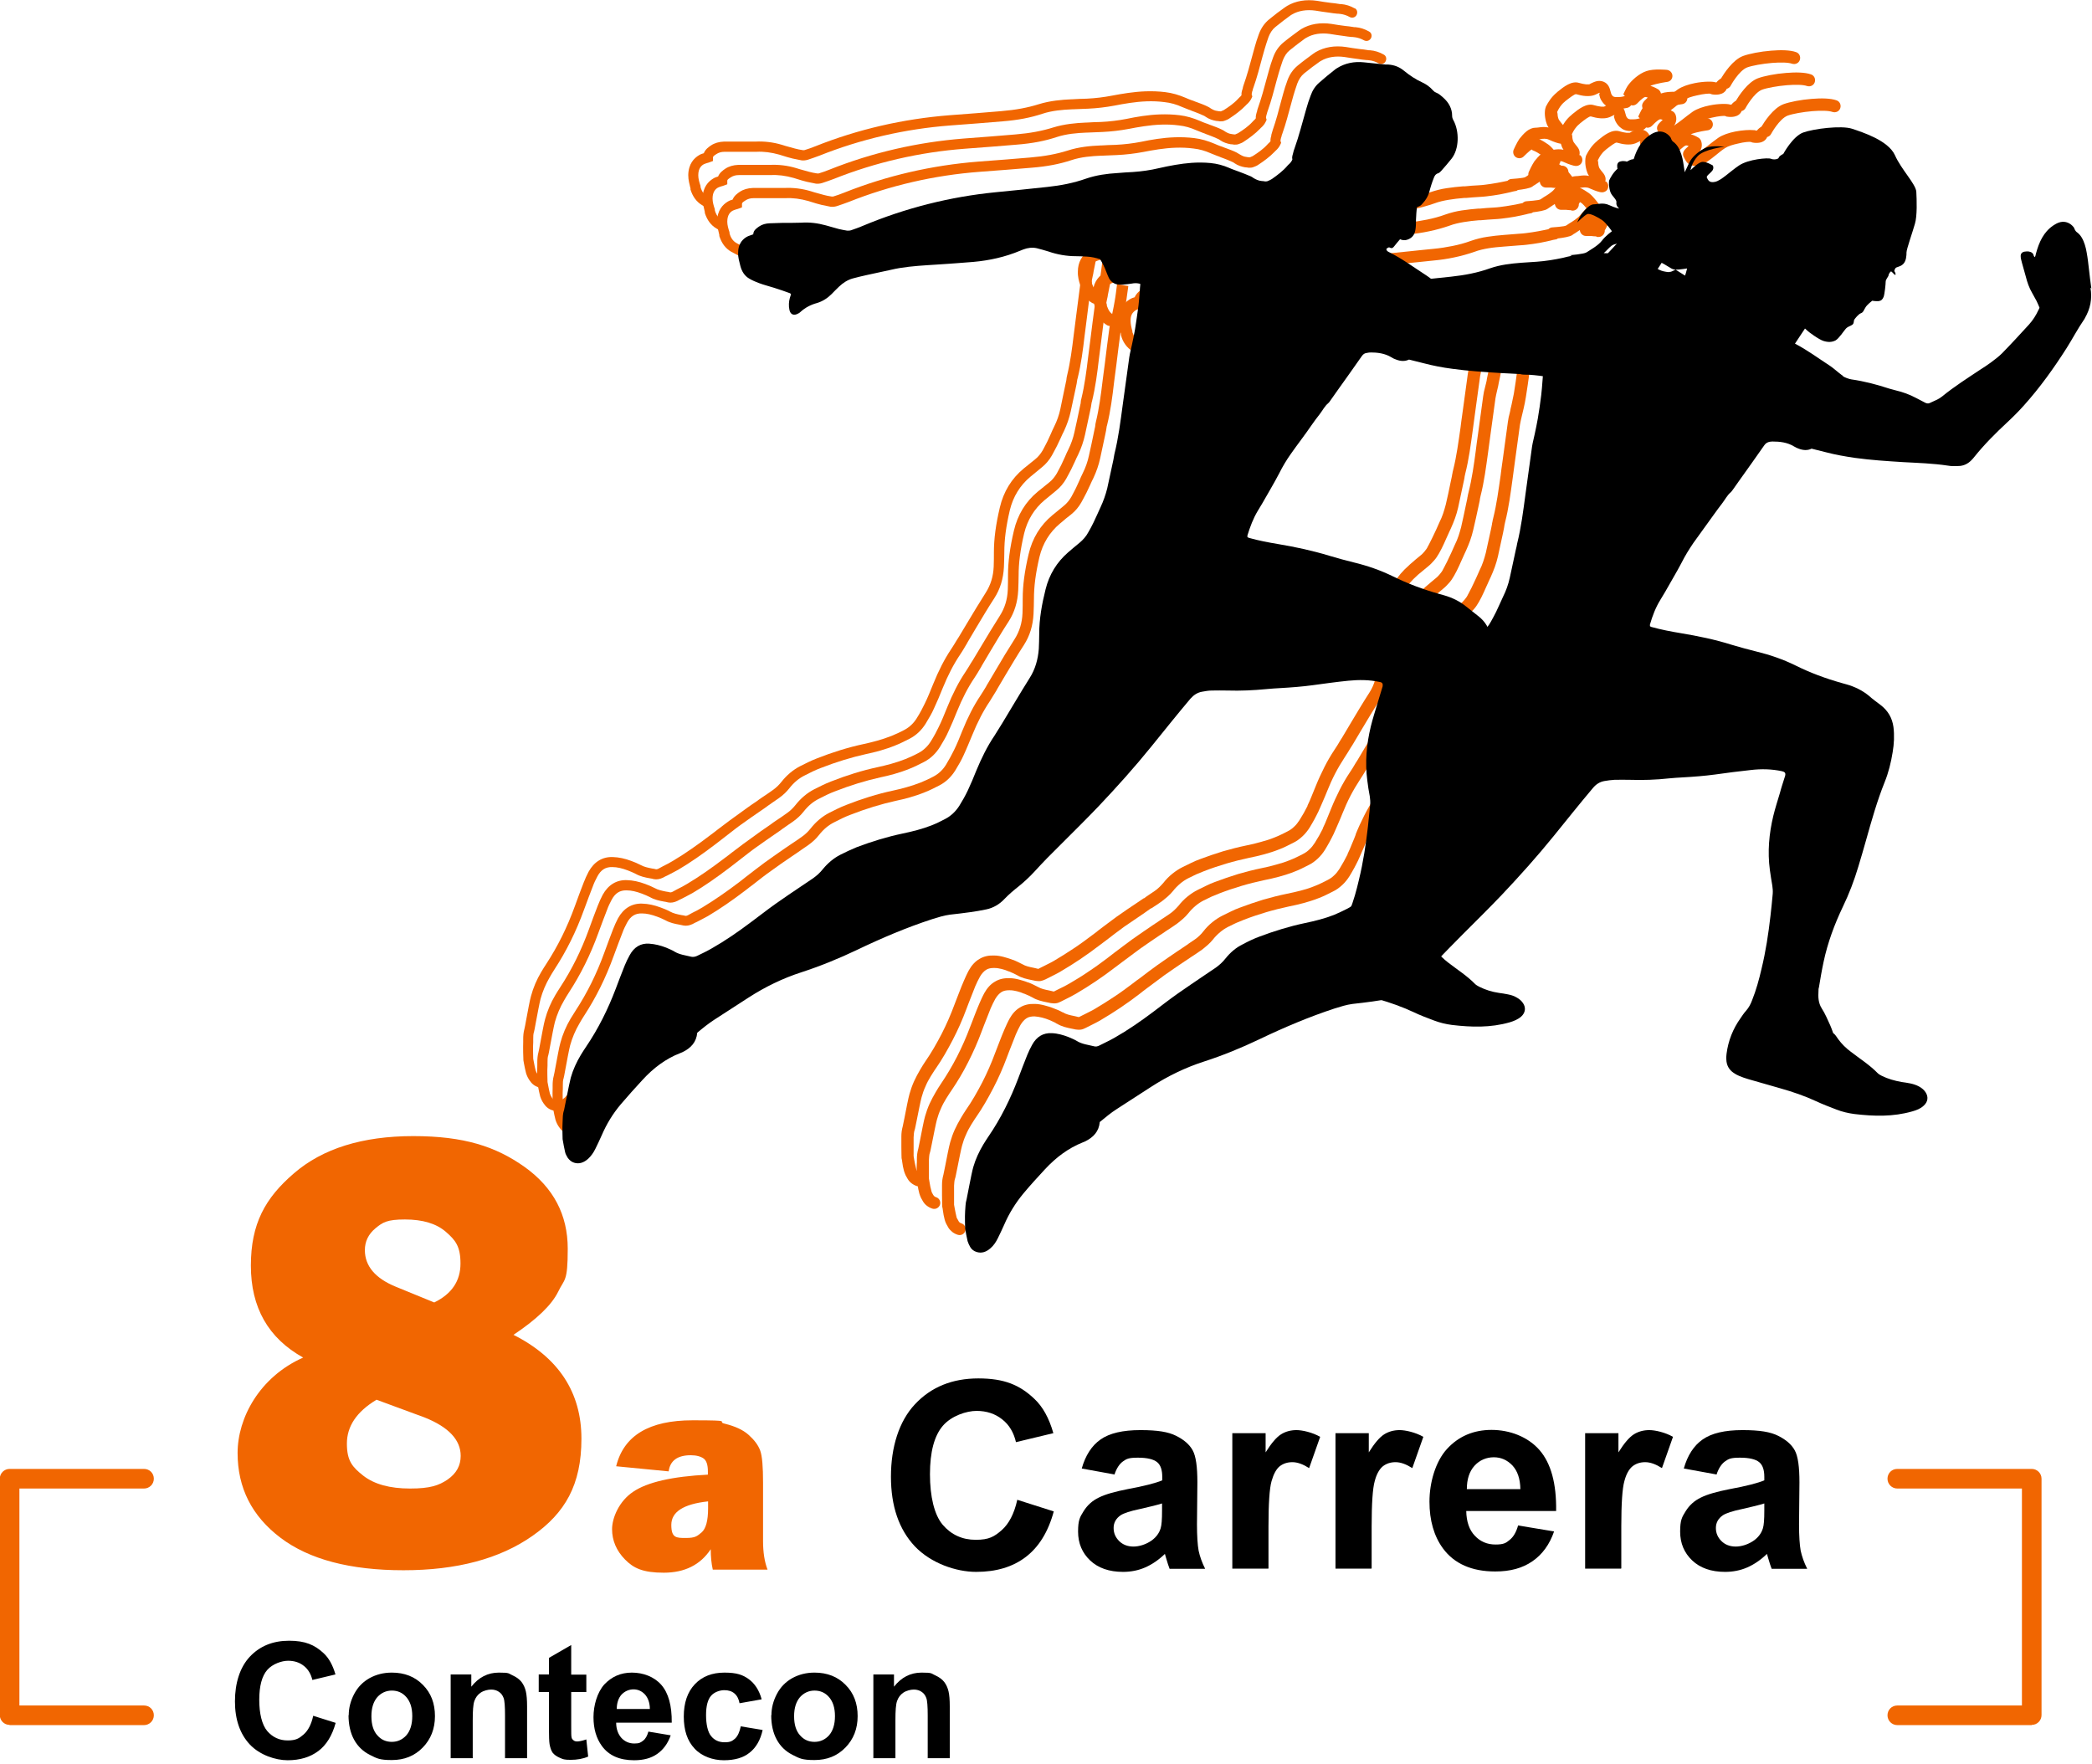 <?xml version="1.0" encoding="UTF-8"?>
<svg id="Capa_1" xmlns="http://www.w3.org/2000/svg" xmlns:xlink="http://www.w3.org/1999/xlink" version="1.1" viewBox="0 0 1024 863.6">
  <!-- Generator: Adobe Illustrator 29.6.1, SVG Export Plug-In . SVG Version: 2.1.1 Build 9)  -->
  <defs>
    <style>
      .st0 {
        filter: url(#drop-shadow-1);
      }

      .st1 {
        fill: #fff;
      }

      .st2 {
        fill: #f16601;
      }
    </style>
    <filter id="drop-shadow-1">
      <feOffset dx="2.42" dy="1.45"/>
      <feGaussianBlur result="blur" stdDeviation=".97"/>
      <feFlood flood-color="#000" flood-opacity=".4"/>
      <feComposite in2="blur" operator="in"/>
      <feComposite in="SourceGraphic"/>
    </filter>
  </defs>
  <path d="M497.9,734.1l17.9,5.7c-2.7,10-7.3,17.4-13.7,22.3-6.4,4.9-14.5,7.3-24.3,7.3s-22.1-4.2-30-12.5c-7.8-8.3-11.7-19.7-11.7-34.1s3.9-27.1,11.8-35.5c7.9-8.4,18.2-12.6,31-12.6s20.3,3.3,27.3,9.9c4.2,3.9,7.3,9.5,9.4,16.9l-18.3,4.4c-1.1-4.7-3.3-8.5-6.8-11.2-3.4-2.7-7.6-4.1-12.5-4.1s-12.3,2.4-16.5,7.3c-4.2,4.9-6.3,12.8-6.3,23.7s2.1,19.8,6.2,24.7c4.2,4.9,9.6,7.4,16.2,7.4s9.1-1.6,12.7-4.7c3.5-3.1,6.1-8,7.6-14.7"/>
  <path d="M545.4,721.7l-15.9-2.9c1.8-6.4,4.9-11.2,9.2-14.2,4.4-3.1,10.9-4.6,19.5-4.6s13.7.9,17.5,2.8c3.8,1.9,6.5,4.2,8.1,7.1,1.6,2.9,2.3,8.1,2.3,15.7l-.2,20.5c0,5.8.3,10.1.8,12.9.6,2.8,1.6,5.7,3.2,8.9h-17.4c-.5-1.2-1-2.9-1.7-5.2-.3-1-.5-1.7-.6-2.1-3,2.9-6.2,5.1-9.6,6.6-3.4,1.5-7.1,2.2-10.9,2.2-6.8,0-12.2-1.9-16.1-5.6-3.9-3.7-5.9-8.4-5.9-14.1s.9-7.1,2.7-10c1.8-2.9,4.3-5.2,7.5-6.7,3.2-1.6,7.9-2.9,14-4.1,8.2-1.5,13.9-3,17-4.3v-1.7c0-3.4-.8-5.8-2.5-7.2-1.7-1.4-4.8-2.2-9.4-2.2s-5.6.6-7.3,1.8c-1.7,1.2-3.2,3.4-4.2,6.5M568.8,735.9c-2.2.7-5.8,1.6-10.7,2.7-4.9,1-8.1,2.1-9.6,3.1-2.3,1.6-3.4,3.7-3.4,6.2s.9,4.6,2.7,6.4c1.8,1.8,4.2,2.7,7,2.7s6.2-1,9.1-3.1c2.1-1.6,3.5-3.5,4.2-5.8.5-1.5.7-4.4.7-8.6v-3.5Z"/>
  <path d="M620.8,767.8h-17.6v-66.3h16.3v9.4c2.8-4.5,5.3-7.4,7.5-8.8,2.2-1.4,4.8-2.1,7.6-2.1s7.8,1.1,11.6,3.3l-5.4,15.3c-3-1.9-5.7-2.9-8.2-2.9s-4.5.7-6.2,2c-1.7,1.4-3,3.8-4,7.3-1,3.5-1.5,11-1.5,22.2v20.5Z"/>
  <path d="M671.2,767.8h-17.5v-66.3h16.3v9.4c2.8-4.5,5.3-7.4,7.5-8.8,2.2-1.4,4.8-2.1,7.6-2.1s7.8,1.1,11.6,3.3l-5.4,15.3c-3-1.9-5.7-2.9-8.2-2.9s-4.5.7-6.2,2c-1.7,1.4-3.1,3.8-4,7.3-1,3.5-1.5,11-1.5,22.2v20.5Z"/>
  <path d="M743.2,746.7l17.5,2.9c-2.2,6.4-5.8,11.3-10.6,14.6-4.9,3.4-10.9,5-18.2,5-11.5,0-20.1-3.8-25.6-11.3-4.4-6-6.6-13.7-6.6-22.9s2.9-19.6,8.6-25.8c5.7-6.2,13-9.3,21.8-9.3s17.7,3.3,23.4,9.8c5.7,6.5,8.4,16.5,8.2,29.9h-44c.1,5.2,1.5,9.3,4.2,12.1,2.7,2.9,6.1,4.3,10.1,4.3s5.1-.7,6.9-2.2c1.9-1.5,3.3-3.9,4.2-7.2M744.2,728.9c-.1-5.1-1.4-8.9-3.9-11.6-2.5-2.6-5.5-4-9.1-4s-7,1.4-9.5,4.2c-2.5,2.8-3.7,6.6-3.7,11.4h26.2Z"/>
  <path d="M793.4,767.8h-17.5v-66.3h16.3v9.4c2.8-4.5,5.3-7.4,7.5-8.8,2.2-1.4,4.8-2.1,7.6-2.1s7.8,1.1,11.6,3.3l-5.4,15.3c-3-1.9-5.7-2.9-8.2-2.9s-4.5.7-6.2,2c-1.7,1.4-3.1,3.8-4,7.3-1,3.5-1.5,11-1.5,22.2v20.5Z"/>
  <path d="M840.1,721.7l-15.9-2.9c1.8-6.4,4.9-11.2,9.2-14.2,4.4-3.1,10.9-4.6,19.5-4.6s13.7.9,17.5,2.8c3.8,1.9,6.5,4.2,8.1,7.1,1.6,2.9,2.3,8.1,2.3,15.7l-.2,20.5c0,5.8.3,10.1.8,12.9.6,2.8,1.6,5.7,3.2,8.9h-17.4c-.5-1.2-1-2.9-1.7-5.2-.3-1-.5-1.7-.6-2.1-3,2.9-6.2,5.1-9.6,6.6-3.4,1.5-7.1,2.2-10.9,2.2-6.8,0-12.2-1.9-16.1-5.6-3.9-3.7-5.9-8.4-5.9-14.1s.9-7.1,2.7-10c1.8-2.9,4.3-5.2,7.5-6.7,3.2-1.6,7.9-2.9,14-4.1,8.2-1.5,13.9-3,17-4.3v-1.7c0-3.4-.8-5.8-2.5-7.2-1.7-1.4-4.8-2.2-9.4-2.2s-5.6.6-7.3,1.8c-1.7,1.2-3.2,3.4-4.2,6.5M863.6,735.9c-2.2.7-5.8,1.6-10.7,2.7-4.9,1-8.1,2.1-9.6,3.1-2.3,1.6-3.4,3.7-3.4,6.2s.9,4.6,2.7,6.4c1.8,1.8,4.2,2.7,7,2.7s6.2-1,9.1-3.1c2.1-1.6,3.5-3.5,4.2-5.8.5-1.5.7-4.4.7-8.6v-3.5Z"/>
  <path d="M153.2,839.8l11.1,3.5c-1.7,6.2-4.5,10.8-8.5,13.8-4,3-9,4.5-15,4.5s-13.7-2.6-18.5-7.7c-4.8-5.1-7.3-12.2-7.3-21.1s2.4-16.7,7.3-21.9c4.9-5.2,11.3-7.8,19.2-7.8s12.5,2,16.9,6.1c2.6,2.4,4.5,5.9,5.8,10.4l-11.3,2.7c-.7-2.9-2.1-5.3-4.2-6.9-2.1-1.7-4.7-2.5-7.7-2.5s-7.6,1.5-10.2,4.5c-2.6,3-3.9,7.9-3.9,14.6s1.3,12.2,3.9,15.3c2.6,3,5.9,4.6,10,4.6s5.6-1,7.8-2.9c2.2-1.9,3.8-5,4.7-9.1"/>
  <path d="M170.7,839.6c0-3.6.9-7.1,2.7-10.5,1.8-3.4,4.3-5.9,7.5-7.7,3.3-1.8,6.9-2.7,10.9-2.7,6.2,0,11.3,2,15.2,6,4,4,5.9,9.1,5.9,15.3s-2,11.3-6,15.4c-4,4.1-9,6.1-15.1,6.1s-7.3-.8-10.7-2.5c-3.4-1.7-6-4.2-7.8-7.5-1.8-3.3-2.7-7.3-2.7-12M181.8,840.1c0,4.1,1,7.2,2.9,9.3,1.9,2.2,4.3,3.2,7.1,3.2s5.2-1.1,7.1-3.2c1.9-2.2,2.9-5.3,2.9-9.4s-1-7.1-2.9-9.3c-1.9-2.2-4.3-3.2-7.1-3.2s-5.2,1.1-7.1,3.2c-1.9,2.2-2.9,5.3-2.9,9.3Z"/>
  <path d="M258,860.6h-10.8v-20.9c0-4.4-.2-7.3-.7-8.6-.5-1.3-1.2-2.3-2.3-3-1-.7-2.3-1.1-3.8-1.1s-3.6.5-5.1,1.5c-1.5,1-2.5,2.4-3.1,4.1-.6,1.7-.8,4.8-.8,9.4v18.6h-10.8v-41h10.1v6c3.6-4.6,8.1-6.9,13.5-6.9s4.6.4,6.6,1.3c2,.9,3.5,2,4.5,3.3,1,1.3,1.7,2.9,2.1,4.6.4,1.7.6,4.1.6,7.3v25.5Z"/>
  <path d="M287,819.6v8.6h-7.4v16.5c0,3.3,0,5.3.2,5.8.1.6.5,1,1,1.4.5.4,1.1.5,1.8.5s2.5-.3,4.4-1l.9,8.4c-2.5,1.1-5.4,1.6-8.6,1.6s-3.7-.3-5.3-1c-1.6-.7-2.7-1.5-3.5-2.5-.7-1-1.2-2.5-1.5-4.2-.2-1.3-.3-3.8-.3-7.6v-17.9h-5v-8.6h5v-8.1l10.9-6.3v14.5h7.4Z"/>
  <path d="M317.5,847.6l10.8,1.8c-1.4,4-3.6,7-6.6,9.1-3,2.1-6.7,3.1-11.3,3.1-7.1,0-12.4-2.3-15.8-7-2.7-3.7-4.1-8.4-4.1-14.1s1.8-12.1,5.3-16c3.6-3.8,8-5.8,13.5-5.8s10.9,2,14.4,6c3.5,4,5.2,10.2,5.1,18.5h-27.2c0,3.2,1,5.7,2.6,7.5,1.7,1.8,3.8,2.7,6.3,2.7s3.1-.5,4.3-1.4c1.2-.9,2-2.4,2.6-4.5M318.1,836.6c0-3.1-.9-5.5-2.4-7.2-1.5-1.6-3.4-2.5-5.6-2.5s-4.3.9-5.9,2.6c-1.5,1.7-2.3,4.1-2.3,7h16.2Z"/>
  <path d="M372.7,831.8l-10.7,1.9c-.4-2.1-1.2-3.7-2.5-4.8-1.3-1.1-2.9-1.6-5-1.6s-4.9.9-6.5,2.8c-1.6,1.9-2.4,5-2.4,9.4s.8,8.3,2.5,10.3c1.6,2,3.8,3,6.6,3s3.7-.6,5.1-1.8c1.3-1.2,2.2-3.2,2.8-6l10.7,1.8c-1.1,4.9-3.2,8.6-6.4,11.1-3.1,2.5-7.3,3.7-12.6,3.7s-10.8-1.9-14.3-5.7c-3.6-3.8-5.3-9-5.3-15.7s1.8-12,5.4-15.8c3.6-3.8,8.4-5.7,14.5-5.7s9,1.1,11.9,3.2c2.9,2.1,5.1,5.4,6.3,9.8"/>
  <path d="M377.6,839.6c0-3.6.9-7.1,2.7-10.5,1.8-3.4,4.3-5.9,7.5-7.7,3.3-1.8,6.9-2.7,10.9-2.7,6.2,0,11.3,2,15.2,6,4,4,5.9,9.1,5.9,15.3s-2,11.3-6,15.4c-4,4.1-9,6.1-15.1,6.1s-7.3-.8-10.7-2.5c-3.4-1.7-6-4.2-7.8-7.5-1.8-3.3-2.7-7.3-2.7-12M388.7,840.1c0,4.1,1,7.2,2.9,9.3,1.9,2.2,4.3,3.2,7.1,3.2s5.2-1.1,7.1-3.2c1.9-2.2,2.9-5.3,2.9-9.4s-1-7.1-2.9-9.3c-1.9-2.2-4.3-3.2-7.1-3.2s-5.2,1.1-7.1,3.2c-1.9,2.2-2.9,5.3-2.9,9.3Z"/>
  <path d="M464.9,860.6h-10.8v-20.9c0-4.4-.2-7.3-.7-8.6-.5-1.3-1.2-2.3-2.3-3-1-.7-2.3-1.1-3.8-1.1s-3.6.5-5.1,1.5c-1.5,1-2.5,2.4-3.1,4.1-.6,1.7-.8,4.8-.8,9.4v18.6h-10.8v-41h10.1v6c3.6-4.6,8.1-6.9,13.5-6.9s4.6.4,6.6,1.3c2,.9,3.5,2,4.5,3.3,1,1.3,1.7,2.9,2.1,4.6.4,1.7.6,4.1.6,7.3v25.5Z"/>
  <path class="st2" d="M4.7,844.4h65.8c2.6,0,4.8-2.1,4.8-4.8s-2.1-4.8-4.8-4.8H9.5v-106.2h61c2.6,0,4.8-2.1,4.8-4.8s-2.1-4.8-4.8-4.8H4.7c-2.6,0-4.8,2.1-4.8,4.8v115.7c0,2.6,2.1,4.8,4.8,4.8"/>
  <path class="st2" d="M994.5,844.4h-65.8c-2.6,0-4.8-2.1-4.8-4.8s2.1-4.8,4.8-4.8h61v-106.2h-61c-2.6,0-4.8-2.1-4.8-4.8s2.1-4.8,4.8-4.8h65.8c2.6,0,4.8,2.1,4.8,4.8v115.7c0,2.6-2.1,4.8-4.8,4.8"/>
  <path class="st2" d="M546.8,138.9c-.4,3.1-.7,5.9-1.2,8.6-.3,1.7-.6,3.4-1,5.2-.1.7-.3,1.4-.4,2-.1.6-.3,1.3-.4,1.9-.3,1.3-.6,2.7-.8,4.2-.8,5.7-1.5,11.6-2.2,17.2l-.7,5.3c-.1,1-.3,2.1-.4,3.1-.8,6.7-1.7,13.6-3.3,20.2-.2.6-.2,1.2-.3,1.8,0,.4-.1.7-.2,1.1l-.5,2.4c-.8,3.7-1.5,7.4-2.4,11.2-.6,2.8-1.6,5.7-3,8.5-.6,1.2-1.1,2.3-1.6,3.5-.6,1.2-1.1,2.5-1.7,3.7-.7,1.5-1.6,3-2.3,4.4-1,1.7-2.2,3.2-3.7,4.4-1.7,1.4-3.4,2.8-5.1,4.2l-.5.4c-5.9,4.9-9.8,11.3-11.6,19-2,8.5-2.9,15.4-2.9,21.9,0,2.1,0,4.4-.1,7-.2,4.9-1.5,9-3.9,12.8-3.2,5-6.3,10.1-9.2,15.1-1.3,2.2-2.6,4.4-3.9,6.6-.3.5-.6.9-.8,1.4-.9,1.5-1.8,3-2.8,4.5-3.3,4.9-6.2,10.6-8.9,17.3-1.3,3.3-2.6,6.5-4.1,9.5-1,2.1-2.3,4.4-3.9,7.1-1.5,2.4-3.5,4.3-5.9,5.6-2.4,1.3-4.5,2.2-6.4,3-4.8,1.9-9.6,3.1-13.7,4-7.5,1.6-15.2,4-22.8,7-2.9,1.1-5.6,2.5-8.2,3.8-3.5,1.8-6.6,4.4-9.2,7.7-1.2,1.5-2.5,2.8-4.2,4-1,.7-2,1.4-3,2.1-.7.5-1.4.9-2.1,1.4-1,.7-2.1,1.4-3.1,2.1-3.3,2.3-6.8,4.7-10.1,7.1-3,2.2-5.9,4.5-8.8,6.7-1.1.9-2.2,1.7-3.3,2.6-6.7,5.1-12.7,9.2-18.3,12.6-1.6,1-3.2,1.8-5,2.7-.7.4-1.5.8-2.2,1.2-.4.2-.8.3-1.1.3-.7-.2-1.4-.3-2.1-.4-2-.4-3.9-.8-5.5-1.7-1.6-.9-3.3-1.5-4.6-2-3.2-1.2-6.1-1.8-9-1.9-5.1-.2-9.2,2.3-11.9,7.2-.9,1.7-1.7,3.5-2.4,5.3-1.3,3.3-2.6,6.9-4.3,11.5-3.8,10.5-8.4,19.7-14,28.3-.9,1.4-1.7,2.7-2.5,4-2.2,3.7-3.9,7.7-5,11.8-.6,2-1.6,7.7-2.4,11.9-.3,1.8-.7,3.7-.8,4.1-.5,1.8-.6,3.5-.6,5,0,.4,0,.9,0,1.3-.1,2.4,0,8.4.1,9.1.1.6.2,1.1.3,1.7.3,1.5.6,3.1,1,4.6.4,1.3,1,2.5,1.7,3.5,1.1,1.7,2.6,2.9,4.5,3.4.7.2,1.5.3,2.4.3,2,0,0-4.9-1-5.1-.7-.2-1.3-.6-1.7-1.3-.4-.7-.9-1.4-1.1-2.1-.3-1,.1-2.1,0-3.2,0-.4-.8-.7-.9-1.1-.1-.5-.2-1.1-.3-1.6,0-.9-.2-5.7,0-8,0-.5,0-1,0-1.5,0-1.3,0-2.6.4-3.7.1-.4.3-1.2.9-4.6.7-3.8,1.8-9.7,2.3-11.5,1-3.6,2.5-7.2,4.5-10.6.7-1.2,1.5-2.6,2.3-3.8,5.8-8.9,10.6-18.5,14.5-29.3,1.7-4.6,3-8.1,4.3-11.4.6-1.7,1.4-3.3,2.2-4.8,1.7-3.2,4-4.7,7.3-4.6,2.4,0,4.8.6,7.5,1.6,1.5.6,2.8,1.1,3.9,1.7,2.3,1.3,4.7,1.8,7,2.2.6.1,1.3.3,1.9.4,1.5.3,3,0,4.5-.7.7-.4,1.5-.8,2.2-1.1,1.7-.9,3.5-1.8,5.3-2.8,5.9-3.5,12-7.7,18.8-12.9,1.1-.9,2.2-1.7,3.4-2.6,2.8-2.2,5.7-4.5,8.7-6.6,3.3-2.4,6.7-4.8,10-7,1-.7,2.1-1.4,3.1-2.1.7-.5,1.3-.9,2-1.4,1-.7,2.1-1.4,3.2-2.2,2.1-1.5,3.8-3.1,5.2-4.9,2.2-2.8,4.7-4.9,7.6-6.3,2.5-1.3,5.1-2.6,7.8-3.6,7.4-2.9,14.9-5.2,22.1-6.8,4.3-.9,9.4-2.2,14.5-4.3,2.1-.8,4.2-1.9,6.8-3.2,3.3-1.7,5.9-4.2,7.9-7.4,1.7-2.8,3.1-5.2,4.1-7.5,1.5-3.2,2.8-6.5,4.2-9.8,2.6-6.4,5.4-11.8,8.5-16.4,1-1.6,2-3.2,2.9-4.7.3-.5.6-.9.8-1.4,1.3-2.2,2.6-4.4,3.9-6.6,3-5,6-10.1,9.2-15,2.9-4.5,4.4-9.5,4.7-15.2.1-2.7.2-5.1.2-7.3,0-6.1.8-12.5,2.7-20.6,1.6-6.6,5-12.1,10-16.3l.5-.4c1.6-1.4,3.3-2.8,5-4.1,2-1.6,3.7-3.6,5-5.9.8-1.5,1.7-3.1,2.5-4.7.6-1.3,1.2-2.6,1.8-3.8.5-1.1,1-2.3,1.6-3.4,1.5-3.2,2.6-6.4,3.3-9.6.8-3.7,1.6-7.5,2.4-11.2l.5-2.4c0-.4.2-.9.2-1.3,0-.5.2-1,.3-1.4,1.7-6.9,2.6-13.9,3.4-20.8.1-1,.3-2.1.4-3.1l.7-5.3c.7-5.6,1.4-11.5,2.2-17.2.2-1.2.4-2.4.7-3.7.2-.7.3-1.4.4-2,.1-.7.3-1.3.4-2,.4-1.8.7-3.6,1-5.4.4-2.7.8-5.5,1.2-8.6l-4.9-.8Z"/>
  <path class="st2" d="M677.3,26.7c-2.1-1.2-4.3-1.9-6.7-2.1h-.2c-.3,0-.7,0-1-.1-1.3-.2-2.6-.4-3.9-.5-2.2-.3-4.5-.6-6.7-1-5.4-.8-10.5,0-14.8,2.5-.4.3-.8.5-1.2.8-2.3,1.7-4.8,3.5-7.6,5.8-2.2,1.8-3.9,4.2-5,7.2-.9,2.4-1.5,4.4-2,6.2-.4,1.3-.7,2.7-1.1,4-1.2,4.7-2.5,9.5-4.1,14.1-.2.7-.5,1.8-.7,2.4,0,.1,0,.2,0,.3-.2.7-.5,1.7-.4,2.8-.2.3-.4.5-.7.8-.3.3-.6.5-.9.9-2.1,2.3-4.6,4-7.1,5.6-.4.2-.9.4-1.4.6,0,0-.1,0-.2,0-.5,0-1.1-.1-1.6-.2-1.1-.1-2.1-.6-3.1-1.2-.6-.4-1.2-.7-1.7-1-1.6-.8-3.3-1.4-4.9-2l-1.1-.4c-.6-.3-1.3-.5-1.9-.7-1-.4-1.9-.7-2.7-1.1-3.3-1.4-6.6-2.4-10-2.8-3.2-.4-6.4-.5-9.6-.4-5.9.2-11.6,1.2-16.4,2.2-4.1.8-8.3,1.3-12.6,1.5-2.3,0-4.7.2-7,.3h-.4c-4.8.2-10.5.7-16,2.5-5.4,1.7-11.2,2.8-18.4,3.4-8.1.7-15.9,1.3-25.3,2-22.8,1.8-44.9,6.9-65.7,15.2-1.9.8-3.8,1.4-5.4,1.9-.2,0-.5,0-.7,0-1.5-.2-2.7-.5-3.9-.8-1.6-.4-3.2-.9-4.7-1.3-.5-.2-1.1-.3-1.6-.5-4.3-1.3-8.7-1.8-12.9-1.6-2,0-4,0-6.1,0-1.1,0-2.1,0-3.2,0h-1.1c-1.7,0-3.4,0-5.1,0-2.5.1-4.6.7-6.4,1.9-1,.7-2.7,1.8-3.5,3.8-.8.2-1.6.5-2.4,1-2.3,1.4-5.1,4.1-5.2,9.7,0,2.4.6,4.5,1.1,6.6v.5c1.1,3.5,3,6.1,5.8,7.7,1.8,1,3.5,1.9,5.2,2.5l1.7-4.7c-1.4-.5-2.9-1.2-4.4-2.1-1.6-.9-2.7-2.5-3.3-4.7v-.5c-.6-1.8-1.1-3.5-1.1-5.2,0-3.5,1.6-4.8,2.7-5.4.4-.2,1-.4,1.6-.6.4-.1.8-.2,1.3-.4l1.6-.6v-1.7c0-.5.3-.8,1.7-1.7,1.1-.7,2.3-1.1,3.9-1.1,1.6,0,3.3,0,4.9,0h1.1c1,0,2.1,0,3.1,0,2.1,0,4.3,0,6.5,0,3.7-.2,7.4.3,11.3,1.4.5.2,1.1.3,1.6.5,1.6.5,3.2,1,4.9,1.4,1.3.3,2.8.6,4.4.9,1,.1,2,0,3-.3,1.7-.6,3.7-1.2,5.7-2,20.3-8.1,41.9-13.1,64.2-14.8,9.4-.7,17.3-1.3,25.4-2,7.6-.6,13.8-1.8,19.5-3.7,4.8-1.6,9.9-2,14.7-2.2h.4c2.4-.1,4.8-.2,7.2-.3,4.3-.2,8.6-.7,12.9-1.5,4.6-.9,10.2-1.9,15.8-2.1,2.9-.1,5.9,0,8.8.4,2.9.3,5.7,1.1,8.6,2.4,1,.4,2,.8,3,1.2.6.2,1.2.4,1.8.7l1.1.4c1.6.6,3.1,1.2,4.6,1.9.3.1.6.3,1,.6,1.6,1.1,3.4,1.7,5.2,2,.6,0,1.1.1,1.7.2.8,0,1.6,0,2.3-.3.8-.3,1.7-.6,2.5-1.2,2.6-1.7,5.5-3.8,8-6.4.2-.2.3-.4.5-.5.9-.8,1.7-1.8,2.2-2.9l.4-.9-.3-.9c0-.3,0-.6.2-1.3,0-.2.1-.4.2-.6.1-.5.3-1.3.5-1.7,1.7-4.8,3-9.8,4.3-14.6.4-1.3.7-2.7,1.1-4,.5-1.7,1.1-3.6,1.9-5.9.8-2.1,1.9-3.8,3.4-5,2.7-2.2,5.1-4,7.4-5.6.2-.2.5-.3.8-.5,3.2-1.9,7.2-2.5,11.5-1.9,2.3.4,4.6.7,6.8,1,1.3.2,2.6.4,3.9.5.4,0,.8,0,1.2.1h.2c1.7.2,3.2.7,4.6,1.5,1.1.6,2.4.4,3.2-.6.9-1.2.7-3-.7-3.7"/>
  <path class="st2" d="M663.5,13.3h-.2c-.3,0-.7,0-1-.1-1.3-.2-2.6-.4-3.9-.5-2.2-.3-4.5-.6-6.7-1-5.4-.8-10.5,0-14.7,2.5-.4.3-.8.5-1.2.8-2.3,1.7-4.8,3.5-7.6,5.8-2.2,1.8-3.9,4.2-5,7.2-.9,2.4-1.5,4.4-2,6.2-.4,1.3-.7,2.6-1.1,4-1.3,4.9-2.7,10-4.4,14.8-.2.5-.3,1-.4,1.5,0,.2-.1.4-.2.6-.2.7-.5,1.7-.4,2.8-.2.3-.4.5-.7.8-.3.3-.6.5-.9.9-2.1,2.3-4.6,4-7.1,5.6-.4.2-.9.4-1.4.6,0,0-.1,0-.2,0-.5,0-1.1-.1-1.6-.2-1.1-.1-2.1-.6-3.1-1.2-.4-.3-1-.7-1.7-1-1.6-.8-3.3-1.4-4.9-2l-1.1-.4c-.6-.3-1.3-.5-1.9-.7-1-.4-1.9-.7-2.7-1.1-3.3-1.4-6.6-2.4-10-2.8-3.2-.4-6.4-.5-9.6-.4-5.9.2-11.6,1.2-16.4,2.2-4.1.8-8.3,1.3-12.5,1.5-2.4,0-4.8.2-7.1.3h-.3c-4.8.2-10.5.7-16,2.4-5.4,1.7-11.2,2.8-18.4,3.4-8.1.7-15.9,1.3-25.3,2-22.8,1.8-44.9,6.9-65.7,15.2-1.9.8-3.8,1.4-5.4,1.9-.2,0-.5,0-.7,0-1.5-.2-2.7-.5-3.9-.8-1.6-.4-3.2-.9-4.7-1.3-.5-.2-1.1-.3-1.6-.5-4.3-1.3-8.7-1.8-12.9-1.6-2,0-4,0-6.1,0-1.1,0-2.1,0-3.2,0h-1.1c-1.7,0-3.4,0-5.1,0-2.5.1-4.6.7-6.4,1.9-1,.7-2.7,1.8-3.5,3.8-.8.2-1.6.5-2.4,1-2.3,1.4-5.1,4.1-5.2,9.7,0,2.4.6,4.5,1.1,6.6v.5c1.1,3.5,3,6.1,5.8,7.7.8.5,1.7.9,2.5,1.3,0-1.8.3-3.6.5-5.3-.2-.1-.4-.2-.6-.3-1.6-.9-2.7-2.5-3.3-4.7v-.5c-.6-1.8-1.1-3.5-1.1-5.2,0-3.5,1.6-4.8,2.7-5.4.4-.2,1-.4,1.6-.6.4-.1.8-.2,1.3-.4l1.6-.6v-1.7c0-.5.3-.8,1.7-1.7,1.1-.7,2.3-1.1,3.9-1.1,1.6,0,3.3,0,4.9,0h1.1c1,0,2.1,0,3.1,0,2.1,0,4.3,0,6.5,0,3.7-.2,7.4.3,11.3,1.4.5.2,1.1.3,1.6.5,1.6.5,3.2,1,4.9,1.4,1.3.3,2.8.6,4.4.9,1,.1,2,0,3-.3,1.7-.6,3.7-1.2,5.7-2,20.3-8.1,41.9-13.1,64.2-14.8,9.4-.7,17.3-1.3,25.4-2,7.6-.6,13.8-1.8,19.5-3.7,4.9-1.6,9.9-2,14.7-2.2h.3c2.5-.1,4.9-.2,7.4-.3,4.3-.2,8.6-.7,12.9-1.5,4.6-.9,10.2-1.9,15.8-2.1,2.9-.1,5.9,0,8.8.4,2.9.3,5.7,1.1,8.6,2.4,1,.4,2,.8,3,1.2.6.2,1.2.4,1.8.7l1.1.4c1.6.6,3.1,1.2,4.6,1.9.3.1.6.3,1,.6,1.6,1.1,3.4,1.7,5.2,2,.6,0,1.2.1,1.7.2.8,0,1.6,0,2.3-.3.8-.3,1.7-.6,2.5-1.2,2.6-1.7,5.5-3.8,8-6.4.2-.2.3-.4.5-.5.9-.8,1.7-1.8,2.2-2.9l.4-.9-.3-.9c0-.3,0-.6.2-1.3,0-.2.1-.4.2-.6.1-.5.3-1.3.5-1.7,1.7-4.8,3-9.8,4.3-14.7.4-1.3.7-2.6,1.1-3.9.5-1.7,1.1-3.6,1.9-5.9.8-2.1,1.9-3.8,3.4-5,2.7-2.2,5.1-4,7.3-5.6.2-.2.5-.3.8-.5,3.2-1.9,7.2-2.5,11.5-1.9,2.3.4,4.6.7,6.8,1,1.3.2,2.6.4,3.9.5.4,0,.8,0,1.2.1h.2c1.6.2,3.2.7,4.6,1.5,1.1.6,2.4.4,3.2-.6,1-1.2.7-3-.7-3.7-2.1-1.2-4.3-1.9-6.6-2.1"/>
  <path class="st2" d="M539.6,127.9c-.4,2.9-.7,5.7-1.1,8.2-.3,1.7-.6,3.4-1,5.2-.1.7-.3,1.4-.4,2-.1.6-.3,1.3-.4,1.9-.3,1.3-.6,2.7-.8,4.2-.8,5.7-1.5,11.5-2.2,17l-.7,5.5c-.1,1-.3,2.1-.4,3.1-.8,6.7-1.7,13.6-3.3,20.2-.2.6-.3,1.2-.3,1.8,0,.4-.1.7-.2,1.1l-.5,2.4c-.8,3.6-1.5,7.4-2.4,11.1-.6,2.8-1.6,5.7-3,8.5-.6,1.2-1.1,2.3-1.6,3.5-.6,1.2-1.1,2.5-1.7,3.7-.7,1.5-1.6,3-2.3,4.4-1,1.7-2.2,3.2-3.7,4.4-1.7,1.4-3.5,2.8-5.2,4.2l-.5.4c-5.9,4.9-9.8,11.3-11.6,19-2,8.5-2.9,15.4-2.9,21.9,0,2.1,0,4.4-.1,7-.2,4.9-1.5,9-3.9,12.8-3.2,5-6.3,10.2-9.3,15.2-1.3,2.2-2.6,4.4-3.9,6.5-.3.5-.6.9-.9,1.4-.9,1.5-1.8,3-2.8,4.5-3.3,4.9-6.2,10.6-8.9,17.3-1.4,3.4-2.6,6.5-4.1,9.5-1,2.1-2.2,4.4-3.9,7.1-1.5,2.4-3.5,4.3-5.9,5.6-2.4,1.3-4.5,2.2-6.4,3-4.8,1.9-9.6,3.1-13.7,4-7.5,1.6-15.2,4-22.8,7-2.9,1.1-5.8,2.6-8.2,3.8-3.5,1.8-6.6,4.4-9.2,7.7-1.2,1.5-2.5,2.8-4.2,4-1,.7-2,1.4-3,2.1-.7.5-1.4.9-2.1,1.4-1,.7-2.1,1.4-3.1,2.2-1.5,1-3,2.1-4.5,3.1l-8.7,6.3c-1.9,1.4-3.8,2.9-5.7,4.3-1.1.9-2.2,1.7-3.4,2.6-6.7,5.1-12.6,9.2-18.3,12.6-1.6,1-3.2,1.8-5,2.7-.7.4-1.5.8-2.2,1.2-.4.2-.8.3-1.1.3-.7-.2-1.4-.3-2.1-.4-2-.4-3.9-.8-5.5-1.7-1.5-.8-3-1.4-4.6-2-3.2-1.2-6.1-1.8-9-1.9-5.1-.2-9.2,2.3-11.9,7.2-.9,1.7-1.7,3.5-2.4,5.3-1.3,3.3-2.6,6.8-4.3,11.5-3.8,10.5-8.4,19.7-14,28.3-.9,1.3-1.7,2.7-2.5,4-2.2,3.7-3.9,7.7-5,11.8-.6,2-1.6,7.7-2.4,11.9-.3,1.8-.7,3.7-.8,4.1-.5,1.8-.6,3.5-.6,5,0,.4,0,.9,0,1.3-.1,2.4,0,8.5.1,9.1.1.6.2,1.1.3,1.7.3,1.5.6,3.1,1,4.6.4,1.3,1,2.5,1.7,3.5,1.1,1.7,2.6,2.9,4.5,3.4.7.2,1.5.3,2.4.3,2,0,4.4-.7,6.9-3,0,0,.1-.1.2-.2-1.2-1.8-1.7-3.7-1.7-5.7-.6.9-1.2,1.6-1.9,2.3-2.1,1.9-3.6,1.8-4.5,1.6-.7-.2-1.2-.6-1.7-1.3-.5-.8-.9-1.5-1.1-2.1-.4-1.4-.6-2.8-.9-4.2-.1-.5-.2-1.1-.3-1.6,0-.9-.2-5.7,0-8,0-.5,0-1,0-1.5,0-1.3,0-2.6.4-3.7.1-.4.3-1.2.9-4.6.7-3.8,1.8-9.6,2.3-11.5,1-3.6,2.5-7.2,4.5-10.6.7-1.2,1.5-2.6,2.3-3.8,5.8-8.9,10.6-18.5,14.5-29.3,1.7-4.6,3-8.1,4.3-11.4.6-1.7,1.4-3.3,2.2-4.8,1.7-3.2,4-4.7,7.3-4.6,2.4,0,4.8.6,7.5,1.6,1.5.6,2.8,1.1,3.9,1.7,2.3,1.3,4.7,1.8,7,2.2.6.1,1.3.2,1.9.4,1.5.3,3,0,4.5-.7.7-.4,1.5-.8,2.2-1.1,1.7-.9,3.5-1.8,5.3-2.8,5.8-3.4,11.8-7.6,18.5-12.7l9.3-7.2c1-.8,2-1.5,3.1-2.3,3.3-2.4,6.7-4.7,10-7,1-.7,2.1-1.4,3.1-2.2.7-.5,1.4-.9,2-1.4,1-.7,2.1-1.4,3.2-2.2,2.1-1.5,3.8-3.1,5.2-4.9,2.2-2.8,4.7-4.9,7.6-6.3,2.3-1.2,5.1-2.6,7.8-3.6,7.4-2.9,14.9-5.2,22.1-6.8,4.3-.9,9.4-2.2,14.5-4.3,2.1-.8,4.2-1.9,6.8-3.2,3.3-1.7,5.9-4.2,7.9-7.4,1.7-2.8,3.1-5.2,4.1-7.5,1.5-3.2,2.8-6.3,4.2-9.8,2.6-6.4,5.4-11.8,8.5-16.4,1-1.5,2-3.1,2.9-4.7.3-.5.6-.9.8-1.4,1.3-2.2,2.6-4.4,3.9-6.6,3-5,6-10.1,9.2-15,2.9-4.5,4.4-9.5,4.7-15.2.1-2.7.2-5.1.2-7.3,0-6.1.8-12.5,2.7-20.6,1.6-6.6,5-12.1,10-16.3l.5-.4c1.7-1.4,3.4-2.8,5.1-4.2,2-1.6,3.7-3.6,5-5.9.8-1.5,1.7-3.1,2.5-4.7.6-1.3,1.2-2.6,1.8-3.8.5-1.1,1-2.3,1.6-3.4,1.5-3.2,2.6-6.4,3.3-9.6.8-3.7,1.6-7.5,2.4-11.2l.5-2.4c0-.4.2-.9.2-1.3,0-.5.2-1,.3-1.4,1.7-6.9,2.6-13.9,3.4-20.8.1-1,.3-2.1.4-3.1l.7-5.5c.7-5.6,1.4-11.3,2.2-17,.2-1.2.4-2.4.7-3.7.2-.7.3-1.4.4-2.1.1-.7.3-1.3.4-2,.4-1.8.7-3.6,1-5.4l-3.8-9Z"/>
  <path class="st2" d="M663.1,4.1c-2.1-1.2-4.3-1.9-6.6-2.1h-.2c-.3,0-.7,0-1-.1-1.3-.2-2.6-.4-3.9-.5-2.2-.3-4.5-.6-6.7-1-5.4-.8-10.5,0-14.7,2.5-.4.3-.8.5-1.2.8-2.3,1.6-4.8,3.5-7.6,5.8-2.2,1.8-3.9,4.2-5,7.2-.9,2.4-1.5,4.4-2,6.2-.4,1.3-.7,2.6-1.1,4-1.3,4.9-2.7,10-4.4,14.8-.2.5-.3,1-.4,1.5,0,.2,0,.4-.2.6-.2.7-.5,1.7-.4,2.8-.2.3-.4.5-.7.8-.3.3-.6.5-.9.9-2.1,2.3-4.6,4-7.1,5.6-.4.2-.9.4-1.4.6,0,0-.1,0-.2,0-.5,0-1.1-.1-1.6-.2-1.1-.1-2.1-.6-3.1-1.2-.4-.3-1-.7-1.7-1-1.6-.8-3.3-1.4-4.9-2l-1.1-.4c-.6-.3-1.3-.5-1.9-.7-1-.4-1.9-.7-2.7-1.1-3.3-1.4-6.6-2.4-10-2.8-3.2-.4-6.4-.5-9.6-.4-5.9.2-11.6,1.2-16.4,2.1-4.1.8-8.3,1.3-12.5,1.5-2.4,0-4.8.2-7.1.3h-.3c-4.8.2-10.5.7-16,2.4-5.4,1.7-11.2,2.8-18.4,3.4-8.1.7-15.9,1.3-25.3,2-22.8,1.8-44.9,6.9-65.7,15.2-1.9.8-3.8,1.4-5.4,1.9-.2,0-.5,0-.7,0-1.5-.2-2.7-.5-3.9-.8-1.6-.4-3.2-.9-4.7-1.3-.5-.2-1.1-.3-1.6-.5-4.3-1.3-8.7-1.8-12.9-1.6-2,0-4,0-6.1,0-1.1,0-2.1,0-3.2,0h-1.1c-1.7,0-3.4,0-5.1,0-2.5.1-4.6.7-6.4,1.9-1,.7-2.7,1.8-3.5,3.8-.8.2-1.6.5-2.4,1-2.3,1.4-5.1,4.1-5.2,9.7,0,2.4.6,4.5,1.1,6.6v.5c1.1,3.5,3,6.1,5.8,7.7.8.5,1.7.9,2.5,1.3,0-1.8.3-3.6.5-5.3-.2-.1-.4-.2-.6-.3-1.6-.9-2.7-2.5-3.3-4.7v-.5c-.6-1.8-1.1-3.5-1.1-5.2,0-3.5,1.6-4.8,2.7-5.4.4-.2,1-.4,1.6-.6.4-.1.8-.2,1.3-.4l1.6-.6v-1.7c0-.5.3-.8,1.7-1.7,1.1-.7,2.3-1.1,3.9-1.1,1.6,0,3.3,0,4.9,0h1.1c1,0,2.1,0,3.1,0,2.1,0,4.3,0,6.5,0,3.7-.2,7.4.3,11.3,1.4.5.2,1.1.3,1.6.5,1.6.5,3.2,1,4.9,1.4,1.3.3,2.8.6,4.4.9,1,.1,2,0,3-.3,1.7-.6,3.7-1.2,5.7-2,20.3-8.1,41.9-13.1,64.2-14.8,9.4-.7,17.3-1.3,25.4-2,7.6-.6,13.8-1.8,19.5-3.7,4.9-1.6,9.9-2,14.7-2.2h.3c2.5-.1,4.9-.2,7.4-.3,4.3-.2,8.6-.7,12.9-1.5,4.6-.9,10.2-1.9,15.8-2.1,2.9-.1,5.9,0,8.8.4,2.9.3,5.7,1.1,8.6,2.4,1,.4,2,.8,3,1.2.6.2,1.2.4,1.8.7l1.1.4c1.6.6,3.1,1.2,4.6,1.9.3.1.6.3,1,.6,1.6,1.1,3.4,1.7,5.2,2,.6,0,1.2.1,1.7.2.8,0,1.6,0,2.3-.3.8-.3,1.7-.6,2.5-1.2,2.6-1.7,5.5-3.8,8-6.4.2-.2.3-.4.5-.5.9-.8,1.7-1.8,2.2-2.9l.4-.9-.3-.9c0-.3,0-.6.2-1.3,0-.2.1-.4.2-.6.1-.5.3-1.3.5-1.7,1.7-4.8,3-9.8,4.3-14.7.4-1.3.7-2.6,1.1-3.9.5-1.7,1.1-3.6,1.9-5.9.8-2.1,1.9-3.8,3.4-5,2.7-2.2,5.1-4,7.3-5.6.2-.2.5-.3.8-.5,3.2-1.9,7.2-2.5,11.5-1.9,2.3.4,4.6.7,6.8,1,1.3.2,2.6.4,3.9.5.4,0,.8,0,1.2.1h.2c1.6.2,3.2.7,4.6,1.5,1.1.6,2.4.4,3.2-.6.9-1.2.7-3-.7-3.7"/>
  <path class="st2" d="M530.5,130c-.1.7-.3,1.4-.4,2-.1.6-.3,1.3-.4,1.9-.3,1.3-.6,2.7-.8,4.2-.7,5.7-1.5,11.5-2.2,17l-.7,5.5c-.1,1-.3,2.1-.4,3.1-.8,6.7-1.7,13.6-3.3,20.2-.2.6-.2,1.2-.3,1.8,0,.4-.1.7-.2,1.1l-.5,2.4c-.8,3.6-1.5,7.4-2.3,11.1-.6,2.8-1.6,5.7-3,8.5-.6,1.2-1.1,2.3-1.6,3.5-.6,1.2-1.1,2.5-1.7,3.7-.7,1.5-1.6,3-2.3,4.4-1,1.7-2.2,3.2-3.7,4.4-1.7,1.4-3.5,2.8-5.2,4.2l-.5.4c-5.9,4.9-9.8,11.3-11.6,19-2,8.5-2.9,15.4-2.9,21.9,0,2.1,0,4.4-.1,7-.2,4.9-1.5,9-3.9,12.8-3.2,5-6.3,10.2-9.3,15.2-1.3,2.2-2.6,4.4-3.9,6.5-.3.5-.6.9-.9,1.4-.9,1.5-1.8,3-2.8,4.5-3.3,4.9-6.2,10.6-8.9,17.3-1.4,3.4-2.6,6.5-4.1,9.5-1,2.1-2.2,4.4-3.9,7.1-1.5,2.4-3.5,4.3-5.9,5.6-2.4,1.3-4.5,2.2-6.4,3-4.8,1.9-9.6,3.1-13.7,4-7.5,1.6-15.2,4-22.8,7-2.9,1.1-5.8,2.6-8.2,3.8-3.5,1.8-6.6,4.4-9.2,7.7-1.2,1.5-2.5,2.8-4.2,4-1,.7-2,1.4-3,2.1-.7.5-1.4.9-2.1,1.4-1,.7-2.1,1.4-3.1,2.2-1.5,1-3,2-4.5,3.1l-8.7,6.3c-1.9,1.4-3.8,2.9-5.7,4.3-1.1.9-2.2,1.7-3.4,2.6-6.7,5.1-12.6,9.2-18.3,12.6-1.6,1-3.2,1.8-5,2.7-.7.4-1.5.8-2.2,1.2-.4.2-.8.3-1.1.3-.7-.2-1.4-.3-2.1-.4-2-.4-3.9-.8-5.5-1.7-1.5-.8-3-1.4-4.6-2-3.2-1.2-6.1-1.8-9-1.9-5.1-.2-9.2,2.3-11.9,7.2-.9,1.7-1.7,3.5-2.4,5.3-1.3,3.3-2.6,6.8-4.3,11.5-3.8,10.5-8.4,19.7-14,28.3-.9,1.3-1.7,2.7-2.5,4-2.2,3.7-3.9,7.7-5,11.8-.6,2-1.6,7.7-2.4,11.9-.3,1.8-.7,3.7-.8,4.1-.5,1.8-.6,3.5-.6,5,0,.4,0,.9,0,1.3-.1,2.4,0,8.5.1,9.1.1.6.2,1.1.3,1.7.3,1.5.6,3.1,1,4.6.4,1.3,1,2.5,1.7,3.5,1.1,1.7,2.6,2.9,4.5,3.4.7.2,1.5.3,2.4.3s.1,0,.2,0c-.5-1.6-.7-3.3-.8-5-.2,0-.3,0-.5-.1-.7-.2-1.3-.6-1.7-1.3-.5-.8-.9-1.5-1.1-2.1-.4-1.4-.6-2.8-.9-4.2-.1-.5-.2-1.1-.3-1.6,0-.9-.2-5.7,0-8,0-.5,0-1,0-1.5,0-1.3,0-2.6.4-3.7.1-.4.3-1.2.9-4.6.7-3.8,1.8-9.6,2.3-11.5,1-3.6,2.5-7.2,4.5-10.6.7-1.2,1.5-2.6,2.3-3.8,5.8-8.9,10.6-18.5,14.5-29.3,1.7-4.6,3-8.1,4.3-11.4.6-1.7,1.4-3.3,2.2-4.8,1.7-3.2,4-4.7,7.3-4.6,2.4,0,4.8.6,7.5,1.6,1.5.6,2.8,1.1,3.9,1.7,2.3,1.3,4.7,1.8,7,2.2.6.1,1.3.2,1.9.4,1.5.3,3,0,4.5-.7.7-.4,1.5-.8,2.2-1.1,1.7-.9,3.5-1.8,5.3-2.8,5.8-3.4,11.8-7.6,18.5-12.7l9.3-7.2c1-.8,2-1.5,3.1-2.3,3.3-2.4,6.7-4.7,10-7,1-.7,2.1-1.4,3.1-2.2.7-.5,1.4-.9,2-1.4,1-.7,2.1-1.4,3.2-2.2,2.1-1.5,3.8-3.1,5.2-4.9,2.2-2.8,4.7-4.9,7.6-6.3,2.3-1.2,5.1-2.6,7.8-3.6,7.4-2.9,14.9-5.2,22.1-6.8,4.3-.9,9.4-2.2,14.5-4.3,2.1-.8,4.2-1.9,6.8-3.2,3.3-1.7,5.9-4.2,7.9-7.4,1.7-2.8,3.1-5.2,4.1-7.5,1.5-3.2,2.8-6.3,4.2-9.8,2.6-6.4,5.4-11.8,8.5-16.4,1-1.5,2-3.1,2.9-4.7.3-.5.6-.9.8-1.4,1.3-2.2,2.6-4.4,3.9-6.6,3-5,6-10.1,9.2-15,2.9-4.5,4.4-9.5,4.7-15.2.1-2.7.2-5.1.2-7.3,0-6.1.8-12.5,2.7-20.6,1.6-6.6,5-12.1,10-16.3l.5-.4c1.7-1.4,3.4-2.8,5.1-4.2,2-1.6,3.7-3.6,5-5.9.8-1.5,1.7-3.1,2.5-4.7.6-1.3,1.2-2.6,1.8-3.8.5-1.1,1-2.3,1.6-3.4,1.5-3.2,2.6-6.4,3.3-9.6.8-3.7,1.6-7.5,2.4-11.2l.5-2.4c0-.4.2-.9.2-1.3,0-.5.2-1,.3-1.4,1.7-6.9,2.6-13.9,3.4-20.8.1-1,.3-2.1.4-3.1l.7-5.5c.7-5.6,1.4-11.3,2.2-17,.2-1.2.4-2.4.7-3.7.2-.7.3-1.4.4-2.1.1-.7.3-1.3.4-2,.3-1.6.7-3.3,1-5-1.7,0-3.4-.3-4.9-.7-.2,1.5-.6,3.1-.9,4.7"/>
  <path class="st2" d="M742.7,181.8c.2-1.6,1.7-2.8,3.3-2.6,1.6.2,2.8,1.7,2.6,3.3-.2,1.8-.5,3.7-.8,5.9-.3,1.9-.6,3.8-.9,5.9-.3,2-.7,3.8-1.1,5.6l-.5,2.1c-.2.8-.3,1.4-.5,2.1-.3,1.3-.6,2.6-.8,3.8-.9,6.5-1.7,12.4-2.5,18.2l-1.1,8.2c-1,7.2-1.9,14.4-3.7,21.4-.1.4-.2.9-.3,1.4,0,.5-.2.9-.2,1.3l-.5,2.5c-.8,3.7-1.6,7.3-2.5,11.5-.4,1.7-.9,3.4-1.5,5.1-.6,1.7-1.3,3.3-2,4.9-.5,1.1-1.1,2.3-1.6,3.5-.5,1.2-1.1,2.3-1.8,4-.5,1-.9,1.8-1.2,2.5-.3.5-.8,1.4-1.3,2.4-.7,1.2-1.4,2.3-2.3,3.3-.9,1-1.8,2-2.8,2.8h0c-2,1.6-3.6,3-5.2,4.4l-.4.3c-2.5,2.2-4.6,4.6-6.3,7.3-1.7,2.8-2.9,5.8-3.8,9.2-.9,3.5-1.6,7-2.1,10.5-.5,3.5-.8,7-.9,10.5,0,1.3,0,2.6,0,3.8,0,1.3-.1,2.6-.2,3.7-.2,2.8-.6,5.5-1.4,8.1-.8,2.7-2,5.2-3.5,7.6-3.3,5.2-6.2,10.1-9.2,15.1-1.7,2.8-3.3,5.5-4.1,6.9l-.9,1.4c-1,1.6-1.9,3.2-3,4.8-1.7,2.6-3.3,5.3-4.7,8-1.4,2.7-2.7,5.6-3.9,8.6,0,0,0,.2-.1.2-.7,1.8-1.4,3.5-2,4.8-.7,1.7-1.5,3.4-2.2,5,0,0,0,.2-.1.2-.6,1.3-1.3,2.5-1.9,3.7-.7,1.3-1.5,2.6-2.2,3.8-1,1.6-2.2,3.1-3.6,4.4-1.4,1.3-2.9,2.4-4.6,3.2-1,.5-2.2,1.1-3.4,1.7-1.1.5-2.3,1.1-3.5,1.5-2.4,1-4.9,1.7-7.3,2.4-2.5.7-4.9,1.2-7.3,1.7-3.7.8-7.4,1.7-11.1,2.8-3.7,1.1-7.3,2.3-10.9,3.7-1.3.5-2.6,1.1-3.9,1.6-1.2.6-2.5,1.2-3.9,1.9-1.4.7-2.7,1.6-3.9,2.6-1.3,1.1-2.5,2.3-3.5,3.6-.8,1-1.7,1.9-2.6,2.7-.9.8-1.8,1.5-2.8,2.3h0s0,0,0,0c-1.1.7-2.1,1.5-3.2,2.2-.9.6-1.8,1.2-2,1.3-4.1,2.8-3,2-3.3,2.2-3.4,2.3-6.8,4.6-9.9,6.8-3,2.2-5.8,4.3-8.6,6.4-1.4,1-2.7,2.1-3.5,2.7-3.1,2.4-6.2,4.6-9.3,6.7-3.1,2.1-6.3,4.1-9.7,6.1-1.8,1.1-3.6,1.9-5.3,2.8-.7.4-1.5.7-2.2,1.1-.8.4-1.5.7-2.4.8-.8.1-1.7,0-2.5-.1-.5-.1-1.2-.3-1.9-.4-2.4-.5-4.8-1-7.1-2.4h-.1c-.5-.4-1-.6-1.6-.9-.7-.3-1.4-.6-2-.9-1.2-.5-2.4-.9-3.6-1.2-1.2-.3-2.4-.5-3.7-.6-1.5,0-2.8.2-3.9.9-1.1.7-2.1,1.8-3,3.3-.4.8-.8,1.5-1.2,2.3-.4.8-.7,1.6-1.1,2.4-.8,2-1.5,3.8-2.2,5.6-.7,1.7-1.4,3.6-2.2,5.7-1.9,5.1-4.1,10.1-6.6,14.9-2.5,4.8-5.2,9.6-8.4,14.2-.4.5-.8,1.2-1.2,1.8-.4.6-.8,1.2-1.2,1.9-1,1.6-1.9,3.3-2.6,5-.8,1.7-1.4,3.5-1.9,5.3-.5,1.8-1.6,7.4-2.4,11.4-.5,2.3-.8,4.2-1,4.6h0s0,0,0,0c-.4,1.1-.4,2.4-.5,3.6,0,.6,0,1.1,0,1.5,0,1,0,2.2,0,3.5,0,2.2,0,4.2,0,4.3l.3,1.7c.3,1.4.5,2.8.9,4.3,0,.3.2.6.4.9.2.4.4.7.6,1.1h0c.2.4.4.6.6.7.2.2.5.3.8.4,1.6.5,2.4,2.2,1.9,3.7-.5,1.6-2.2,2.4-3.7,1.9-1-.3-1.9-.8-2.7-1.4-.7-.6-1.4-1.3-1.9-2.1,0,0,0-.1-.1-.2-.3-.5-.6-1-.9-1.6-.3-.6-.6-1.3-.8-2.1-.4-1.5-.7-3.1-.9-4.7,0-.4-.1-.7-.3-1.7,0-.2-.1-2.8-.1-5.4,0-1.5,0-2.9,0-3.9,0-.6,0-1,0-1.3,0-1.7.2-3.3.7-5.1h0c0-.2.4-1.8.8-3.9.8-4.1,1.9-9.9,2.5-11.9.6-2.1,1.3-4.1,2.2-6.1.9-1.9,1.9-3.9,3-5.7.4-.6.8-1.3,1.2-2,.4-.6.8-1.3,1.3-2,3-4.3,5.6-8.9,8-13.5,2.4-4.7,4.5-9.5,6.3-14.4.7-1.8,1.4-3.6,2.2-5.7.8-2,1.5-3.9,2.3-5.7.4-.9.8-1.8,1.2-2.7.4-.9.9-1.8,1.3-2.6,1.4-2.5,3.1-4.4,5.2-5.6,2.1-1.3,4.5-1.8,7.2-1.7,1.6,0,3.2.3,4.7.7,1.5.4,3,.8,4.4,1.4.8.3,1.6.6,2.3.9.7.3,1.5.7,2.2,1.1h.2c1.5,1,3.4,1.4,5.4,1.8.6.1,1.2.3,2.1.5,0,0,.1,0,.2,0,.2,0,.4,0,.6-.2.7-.4,1.5-.7,2.2-1.1,1.7-.9,3.5-1.7,5-2.6,3.1-1.8,6.2-3.8,9.4-5.9,3.2-2.1,6.2-4.3,9.1-6.5,1.5-1.2,2.5-1.9,3.5-2.6,3-2.3,5.9-4.5,8.7-6.5,3.5-2.5,6.8-4.7,10-6.9,2.5-1.7,1.3-.9,3.3-2.2,1.1-.7,1.6-1.1,2-1.4,1-.7,2.1-1.4,3.1-2.1h0c.7-.5,1.5-1.1,2.2-1.8.7-.7,1.4-1.4,1.9-2.1,1.3-1.7,2.8-3.2,4.4-4.5,1.6-1.3,3.3-2.4,5.1-3.3,1.3-.6,2.6-1.3,4.1-2,1.4-.7,2.8-1.3,4.2-1.8,3.7-1.4,7.5-2.7,11.4-3.9,3.8-1.1,7.7-2.1,11.6-2.9,2.4-.5,4.7-1,7-1.6,2.3-.6,4.5-1.3,6.7-2.2,1.1-.4,2.1-.9,3.2-1.4,1-.5,2.1-1,3.2-1.6,1.2-.6,2.3-1.4,3.2-2.3,1-.9,1.8-2,2.6-3.2.7-1.2,1.4-2.4,2.1-3.6.6-1.1,1.2-2.3,1.8-3.4,0,0,0-.1,0-.2.8-1.7,1.5-3.2,2.1-4.8.8-1.9,1.4-3.3,1.9-4.7,0,0,0-.2,0-.2,1.2-3,2.6-6,4.1-9,1.5-3,3.2-5.9,5-8.6,1-1.4,1.9-3,2.8-4.5.6-1,.6-1,.9-1.4,1.9-3.2,3-5.1,4.1-6.9,3.1-5.2,6.2-10.4,9.3-15.3,1.3-2,2.2-4.1,2.8-6.2.6-2.1,1-4.4,1.2-6.7,0-1.3.1-2.5.2-3.6,0-1.2,0-2.4,0-3.6,0-3.9.3-7.7.9-11.4.6-3.7,1.3-7.4,2.3-11.1,1-3.9,2.5-7.6,4.5-10.9,2-3.3,4.5-6.2,7.5-8.8l.4-.3c1.9-1.6,3.7-3.2,5.3-4.5h0s0,0,0,0c.8-.6,1.4-1.3,2-2,.6-.7,1.2-1.5,1.6-2.4.3-.6.7-1.2,1.2-2.3.5-.9.9-1.7,1.1-2.2.5-1,1.1-2.4,1.8-3.8.5-1.2,1-2.3,1.6-3.6.7-1.4,1.3-2.8,1.8-4.3.5-1.4.9-2.9,1.3-4.4.8-3.5,1.6-7.4,2.5-11.4l.5-2.5c0-.4.1-.7.2-1.1.1-.6.2-1.2.4-1.9,1.7-6.8,2.6-13.8,3.6-20.7l.4-3.2.7-5c.9-6.3,1.7-12.6,2.5-18.3.2-1.5.5-2.9.9-4.3.2-.7.3-1.4.4-2,.3-1.3.4-1.7.5-2.1.4-1.8.8-3.7,1.1-5.3.3-1.8.6-3.8.9-5.8.2-1.7.5-3.7.8-5.8M781.2,115.7c-.8,0-1.6-.1-2.4-.2h0c-.9,0-1.7,0-2.5,0-1.6,0-2.9-1.3-3-2.9-.9.6-1.7,1.1-2.4,1.6-.6.3-1,.6-1.2.8-1.2.9-4.7,1.4-7.1,1.7-.4.3-.8.5-1.2.5h0c-1,.2-1.7.3-2.2.5-1,.2-1.7.4-2.2.5-2.2.5-4.4.9-6.6,1.2-2.2.3-4.4.6-6.7.7l-3.8.3-3.8.3c-2.5.2-5,.4-7.4.8-2.4.4-4.7.9-7.1,1.8-3.2,1.1-6.4,2-9.8,2.7-3.3.7-6.6,1.2-9.9,1.5-4.1.4-8.3.9-12.7,1.3-3.9.4-8.2.8-12.7,1.3-11,1.1-22,3-32.9,5.8-10.7,2.7-21.2,6.2-31.4,10.5-1,.4-2,.8-2.9,1.2h-.2c-1,.4-1.9.7-2.7,1-.5.2-1.1.3-1.6.4-.5,0-1.1,0-1.6,0-.7,0-1.5-.2-2.2-.3-.8-.1-1.5-.3-2.2-.5-1.8-.4-3.3-.9-4.9-1.3l-1.5-.4c-1.8-.5-3.7-.9-5.5-1.1-1.8-.2-3.7-.3-5.6-.1h0c-2.1.1-4.2.1-6.4.1-1,0-2.1,0-3.1,0h-1.1c-1.6,0-3.1,0-4.8.2-.7,0-1.3.1-2,.3-.6.2-1.2.4-1.7.8-.5.3-1,.7-1.3,1-.1.1-.2.3-.2.5,0,1.2-.9,2.2-1.9,2.6-.5.2-.9.3-1.3.4-.6.2-1.2.4-1.5.6-.8.5-1.5,1.2-1.9,1.9-.5.9-.7,2-.7,3.3,0,1.6.4,3.4.9,5.1v.5c.4,1.1.8,2,1.3,2.7.5.7,1.1,1.2,1.8,1.6.6.4,1.4.7,2.2,1.1.7.3,1.4.6,2.1.9,1.6.5,2.4,2.2,1.8,3.8-.5,1.6-2.2,2.4-3.8,1.8-.9-.3-1.8-.7-2.6-1.1-.8-.4-1.7-.8-2.6-1.4-1.5-.9-2.7-2-3.7-3.4-1-1.4-1.7-2.9-2.1-4.7v-.5c-.7-2.1-1.3-4.3-1.2-6.7,0-2.2.5-4.2,1.4-5.9.9-1.7,2.3-3.2,4.1-4.3.8-.5,1.6-.8,2.4-1,.3-.7.7-1.3,1.2-1.9.8-.9,1.6-1.5,2.5-2,1.1-.7,2.2-1.2,3.3-1.6,1.1-.3,2.2-.5,3.3-.6,1.6,0,3.4-.1,5.1-.1h1.1c1.1,0,2.1,0,3.2,0,2,0,4,0,6.1-.1h0c2.2-.1,4.4,0,6.6.2,2.2.2,4.3.7,6.5,1.3l1.6.4c1.6.5,3.3.9,4.7,1.3.7.2,1.3.3,1.9.4.6.1,1.3.2,1.9.3,0,0,.1,0,.2,0,0,0,.2,0,.3,0,.9-.3,1.8-.6,2.6-.9h.1c1-.4,1.9-.8,2.7-1.1,10.6-4.5,21.4-8.1,32.3-10.8,11.1-2.8,22.3-4.8,33.7-5.9,4-.4,8.1-.8,12.7-1.3,4.1-.4,8.3-.9,12.7-1.3,3.2-.3,6.3-.8,9.3-1.4,3-.6,6-1.4,9-2.5,2.6-.9,5.3-1.6,8.1-2,2.7-.4,5.3-.7,8-.9l3.8-.3,3.8-.3c2.1-.1,4.1-.4,6.2-.7,2.1-.3,4.1-.7,6.1-1.1l1.9-.4c.5-.5,1.2-.9,2-.9,0,0,6-.4,6.7-.9.4-.3.9-.6,1.5-1,1.7-1,4.3-2.7,5.4-4.1,1-1.2,2.1-2.4,3.1-3.3-.8-1-1.7-2-2.3-2.5-1-.7-2.6-1.7-4-2.2-.5-.2-.4-.5-.6-.4-.9.4-3.9,3.4-4,3.4h0c-.8.8-2.1,1.1-3.3.6-1.5-.6-2.2-2.4-1.6-3.9,0,0,1.5-3.4,2.8-5.3.8-1,2.1-2.6,3.6-3.8,1.3-1,2.8-1.7,4.3-1.7.3,0,.8,0,1.4-.1,1.4-.2,3.1-.4,4.9,0-.3-.5-.7-1.1-.9-1.8-.5-1.3-.8-2.9-.9-4.2-.1-1.8,0-3.5.6-4.4l.2-.4c.7-1.3,2.2-4,5-6.3l.3-.3c3.2-2.6,7-5.6,10.7-4.4,1.1.3,2.3.6,3.4.7.7,0,1.2,0,1.4,0,.2,0,.5-.2.8-.4,1.7-.8,3.8-1.9,6.3-.9,2.4,1,3,3,3.5,5,.1.5.3,1,.4,1.2.2.4.5.7.7.9.2.2.6.3,1.1.4.5,0,1.2,0,1.8,0,1.2,0,2.2-.3,2.6-.4,1-.2-.7-.4-.3-1.2.6-1.2,1.2-2.6,1.9-3.7.9-1.4,2.4-3,4.1-4.4,1.6-1.3,3.4-2.4,5.2-3,3.6-1.3,10.1-.6,10.1-.6h0c1.3.2,2.4,1.2,2.6,2.6.2,1.6-.9,3.1-2.6,3.3,0,0-4.8.6-8.2,1.9,2.1.6,3.8,1.7,3.8,1.7h0c.5.3.8.7,1.1,1.2,0,0,1.5,2.9-.6,5.7h0c1.1-.7,2.5-1.8,4.1-3,1.5-1.2,3.2-2.5,5-3.8,2.2-1.5,5.3-2.5,8.3-3.1,3.5-.7,7.1-.9,9-.7.4,0,.8,0,1.2.2h0c.2,0,.3,0,.5,0,.6-.8,1.5-1.5,2.2-1.9,1.4-2.3,5.7-9.1,10.8-11,3-1.1,8.5-2.2,13.8-2.6,4.7-.4,9.3-.3,12.1.7,1.6.5,2.4,2.2,1.9,3.8-.5,1.6-2.2,2.4-3.8,1.9-2-.7-5.8-.7-9.8-.4-4.8.4-9.7,1.3-12.2,2.2-4.1,1.6-8.1,9-8.1,9-.4.8-1.2,1.3-2,1.5v.2c0,0,0,0,0,0-.6,1.3-1.9,2.2-3.5,2.5-1,.2-2.3.2-3.4,0-.3,0-.7-.2-.9-.3h0c-.6-.2-3.4,0-6.5.8-2.3.5-4.7,1.2-6.2,2.2-1.6,1-3.1,2.3-4.6,3.5-2.9,2.3-5.5,4.4-8.1,4.9-4.9,1-6.1-1.4-7.1-3.2,0,0,0-.2-.1-.2-1.7-2.7,0-4.2,1.8-5.8l.3-.2c-.5-.2-1.1-.4-1.4-.3-1.2.3-3.9,3.2-3.9,3.2-.8.8-1.9,1.1-2.9.8-.5.7-1.1,1.1-1.9,1.3-.5.1-2,.4-3.6.5-1,0-2.2,0-3.2-.1-1.5-.2-2.7-.7-3.6-1.5-1-.7-1.7-1.6-2.3-2.6-.6-.9-.8-1.9-1.1-2.8-.1-.5.5-.8.1-.9,0,0-.9.4-1.5.7-.4.2-.8.4-1.2.5-1.1.4-2.6.5-4.1.4-1.5-.1-3.2-.5-4.6-.9-.7-.2-3.2,1.8-5.3,3.4l-.3.3c-1.9,1.5-2.9,3.4-3.4,4.4-.2.4-.3.5-.3.6,0,0,.1.3.2,1,0,.9.2,1.9.5,2.6.2.5.7,1,1.1,1.6,1.3,1.5,2.4,2.9,1.9,5.1,0,.2.3,0,.3,0,1.3,1,1.5,2.9.5,4.2-.7.9-1.9,1.3-3,1.1-.7-.1-2.7-.6-5.5-1.9-1.4-.7-2.9-.5-4.2-.3h-.6c1.7.8,3.3,1.8,4.4,2.6,2.3,1.6,5.5,6.2,5.5,6.2.9,1.4.6,3.2-.8,4.1h0c-.1.1-.3.3-.5.5,1.4-.4,2.6-.4,2.6-.4,1.6,0,3,1.2,3.1,2.9,0,.5,0,.9-.3,1.3-.3.7-1.1,2.6-1.8,3.7,0,.2,0,.3,0,.5-.2,1.6-1.6,2.8-3.2,2.7h0s0,0,0,0c-.2,0-.3,0-.3,0h-.2Z"/>
  <path class="st2" d="M730.6,168.9c.2-1.6,1.7-2.8,3.3-2.6,1.6.2,2.8,1.7,2.6,3.3-.2,1.8-.5,3.7-.8,5.9-.3,1.9-.6,3.8-.9,5.9-.3,2-.7,3.8-1.1,5.6l-.4,2.1c-.2.8-.3,1.4-.5,2.1-.3,1.3-.6,2.6-.8,3.8-.9,6.5-1.7,12.4-2.5,18.2l-1.1,8.2c-1,7.2-1.9,14.4-3.7,21.4-.1.4-.2.9-.3,1.4,0,.4-.1.8-.2,1.3l-.6,2.8c-.8,3.6-1.5,7.1-2.5,11.2-.4,1.7-.9,3.4-1.5,5.1-.6,1.7-1.3,3.3-2,4.9-.5,1.1-1.1,2.3-1.6,3.5-.5,1.2-1.1,2.3-1.8,4-.5,1-.9,1.8-1.2,2.5-.3.5-.8,1.4-1.3,2.4-.7,1.2-1.4,2.3-2.3,3.3-.9,1-1.8,2-2.8,2.8h0c-1.9,1.6-3.5,3-5.1,4.3l-.4.4c-2.5,2.2-4.6,4.6-6.3,7.3-1.7,2.8-2.9,5.8-3.8,9.2-.9,3.5-1.6,7-2.1,10.5-.5,3.5-.8,7-.9,10.5,0,1.3,0,2.6,0,3.8,0,1.3-.1,2.6-.2,3.7-.2,2.8-.6,5.5-1.4,8.1-.8,2.7-2,5.2-3.5,7.6-3.3,5.2-6.2,10.1-9.2,15.1-1.7,2.8-3.3,5.5-4.1,6.9l-.9,1.4c-1,1.6-1.9,3.2-3,4.8-1.7,2.6-3.3,5.3-4.7,8-1.4,2.7-2.7,5.6-3.9,8.6-.6,1.6-1.3,3.1-2.1,5-.7,1.7-1.5,3.4-2.2,5,0,0,0,.2-.1.2-.6,1.3-1.3,2.5-1.9,3.7-.7,1.3-1.5,2.6-2.2,3.8h0s0,0,0,0c-1,1.6-2.2,3.1-3.6,4.4-1.4,1.3-2.9,2.4-4.6,3.2-1,.5-2.2,1.1-3.4,1.7-1.1.5-2.3,1.1-3.5,1.5-2.4,1-4.9,1.7-7.3,2.4-2.5.7-4.9,1.2-7.3,1.7-3.7.8-7.4,1.7-11.1,2.8-3.7,1.1-7.3,2.3-10.9,3.7-1.3.5-2.6,1.1-3.9,1.6-1.2.6-2.5,1.2-3.9,1.9-1.4.7-2.7,1.6-3.9,2.6-1.3,1.1-2.5,2.3-3.5,3.6-.8,1-1.7,1.9-2.6,2.7-.9.8-1.8,1.5-2.8,2.3h0s0,0,0,0c-1,.7-2.1,1.5-3.2,2.2-.9.6-1.8,1.2-2,1.3-3.8,2.6-2.9,2-3.3,2.2-3.4,2.3-6.8,4.6-9.9,6.8-3,2.2-5.8,4.3-8.6,6.4-1.4,1-2.7,2.1-3.6,2.7-3.1,2.4-6.2,4.6-9.3,6.7-3.1,2.1-6.3,4.1-9.7,6.1h0s0,0,0,0c-1.7,1-3.5,1.9-5.3,2.8-.7.4-1.5.7-2.2,1.1-.8.4-1.5.7-2.4.8-.8.1-1.7,0-2.5-.1-.5-.1-1.2-.3-1.9-.4-2.4-.5-4.8-1-7.1-2.4-.6-.3-1.2-.6-1.8-.9-.6-.3-1.3-.6-2.1-.9h-.1c-1.1-.5-2.3-.9-3.5-1.2-1.2-.3-2.4-.5-3.7-.5-1.5,0-2.8.2-3.9.9-1.1.7-2.1,1.8-3,3.3-.4.8-.8,1.5-1.2,2.3-.4.8-.7,1.6-1.1,2.4-.8,2-1.5,3.8-2.2,5.6-.7,1.7-1.4,3.6-2.2,5.7-1.9,5.1-4.1,10.1-6.6,15-2.4,4.8-5.2,9.5-8.4,14.2-.4.5-.8,1.2-1.2,1.8-.4.6-.8,1.2-1.2,1.9-1,1.6-1.9,3.3-2.6,5-.8,1.7-1.4,3.5-1.9,5.3-.5,1.8-1.6,7.4-2.4,11.4-.5,2.3-.8,4.2-1,4.6h0s0,0,0,0c-.4,1.1-.4,2.4-.5,3.6,0,.6,0,1.1,0,1.4h0c0,1,0,2.2,0,3.5,0,2.1,0,4,0,4.3l.3,1.8c.2,1.4.5,2.8.9,4.2,0,.3.2.6.3.9h0s0,0,0,0c.2.4.4.8.6,1.1.2.3.4.5.6.7.2.2.5.3.8.4,1.6.5,2.4,2.2,1.9,3.7s-2.2,2.4-3.7,1.9c-1-.3-1.9-.8-2.7-1.4-.8-.6-1.5-1.4-2-2.3-.3-.5-.6-1.1-.9-1.6h0c-.3-.7-.6-1.4-.8-2.1-.4-1.4-.7-3-.9-4.6,0-.3,0-.5-.3-1.7h0s0,0,0,0c0-.2-.1-2.8-.1-5.4,0-1.5,0-2.9.1-3.9,0-.6,0-.9,0-1.3,0-1.7.2-3.3.7-5.1h0c0-.2.4-1.8.8-3.9.8-4.1,1.9-9.9,2.5-11.9.6-2.1,1.3-4.1,2.2-6.1.9-1.9,1.9-3.9,3-5.7.4-.6.8-1.3,1.2-2,.4-.6.8-1.3,1.3-2,2.9-4.3,5.6-8.8,8-13.5,2.4-4.7,4.5-9.5,6.3-14.3.7-1.7,1.4-3.6,2.2-5.7.8-2,1.5-3.9,2.3-5.7.4-.9.8-1.9,1.2-2.7.4-.9.9-1.8,1.3-2.6,1.4-2.5,3.1-4.4,5.2-5.6,2.1-1.3,4.5-1.8,7.2-1.7,1.6,0,3.2.3,4.7.7,1.4.4,2.9.8,4.3,1.4h.2c.7.3,1.5.6,2.3,1,.8.4,1.6.8,2.4,1.2,1.5.9,3.4,1.3,5.4,1.7.6.1,1.2.3,2.1.5,0,0,.1,0,.2,0h0c.2,0,.3,0,.5-.2.7-.4,1.5-.7,2.2-1.1,1.7-.8,3.3-1.6,5-2.6h0c3.1-1.8,6.2-3.7,9.4-5.9,3.2-2.1,6.2-4.3,9.1-6.5,1.5-1.2,2.5-1.9,3.5-2.7,3-2.2,5.9-4.5,8.7-6.5,3.5-2.5,6.8-4.7,10-6.9,2.6-1.7,1.7-1.1,3.3-2.2,1.1-.8,1.6-1.1,2.1-1.4,1-.7,2-1.4,3.1-2.1h0c.7-.5,1.5-1.1,2.2-1.8.7-.7,1.4-1.4,2-2.1,1.3-1.7,2.8-3.2,4.4-4.5,1.6-1.3,3.3-2.4,5.1-3.3,1.3-.6,2.6-1.3,4.1-2,1.4-.7,2.8-1.3,4.2-1.8,3.7-1.4,7.5-2.7,11.4-3.9,3.8-1.1,7.7-2.1,11.6-2.9,2.4-.5,4.7-1,7-1.7,2.3-.6,4.5-1.3,6.7-2.2,1.1-.4,2.1-.9,3.2-1.4,1-.5,2.1-1,3.2-1.6,1.2-.6,2.3-1.4,3.2-2.3,1-.9,1.8-2,2.6-3.2h0c.7-1.2,1.4-2.4,2.1-3.5.6-1.1,1.2-2.3,1.8-3.4,0,0,0-.1,0-.2.8-1.7,1.5-3.2,2.1-4.8.6-1.4,1.3-3.2,2-4.9,1.2-3,2.6-6,4.1-9,1.5-3,3.2-5.9,5-8.6,1-1.4,1.9-3,2.8-4.5.6-1,.6-1,.9-1.4,1.9-3.2,3-5.1,4.1-6.9,3.1-5.2,6.2-10.4,9.3-15.2,1.3-2,2.2-4.1,2.8-6.2.6-2.1,1-4.4,1.2-6.7,0-1.3.1-2.5.2-3.6,0-1.2,0-2.4,0-3.6,0-3.9.3-7.7.9-11.4.6-3.7,1.3-7.4,2.3-11.1,1-3.9,2.5-7.6,4.5-10.9,2-3.3,4.5-6.2,7.5-8.8l.4-.4c1.8-1.6,3.7-3.1,5.2-4.4h0s0,0,0,0c.8-.6,1.4-1.3,2-2,.6-.7,1.2-1.5,1.6-2.4.3-.6.7-1.2,1.2-2.3.5-.9.9-1.7,1.1-2.2.5-1,1.1-2.4,1.8-3.8.5-1.2,1-2.3,1.6-3.6.7-1.4,1.3-2.8,1.8-4.3.5-1.5.9-2.9,1.3-4.4.8-3.4,1.6-7.3,2.4-11.1l.6-2.8c0-.3.1-.7.2-1.1.1-.6.2-1.2.4-1.9,1.7-6.8,2.7-13.8,3.6-20.7l.4-3.2.7-5c.9-6.3,1.7-12.6,2.5-18.3.2-1.5.5-2.9.9-4.3.2-.7.3-1.4.5-2,.3-1.3.4-1.7.4-2.1.4-1.8.8-3.7,1.1-5.3.3-1.8.6-3.8.9-5.8.2-1.7.5-3.7.8-5.8M769.1,102.9c-.8,0-1.6-.1-2.5-.2-.9,0-1.7,0-2.5,0-1.6,0-2.9-1.3-3-2.9-.9.6-1.7,1.1-2.4,1.6-.5.3-.9.6-1.2.8-1.2.9-4.7,1.4-7.1,1.7-.4.3-.8.5-1.2.5h0c-.9.2-1.7.3-2.2.5-1,.2-1.7.4-2.2.5-2.2.5-4.4.9-6.6,1.2-2.2.3-4.4.6-6.7.7-2,.1-4.3.3-6.6.5h-.9c-2.5.2-5.1.5-7.5.9-2.4.4-4.7.9-7.1,1.8-3.2,1.1-6.4,2-9.8,2.7-3.3.7-6.6,1.2-9.9,1.5-4.1.4-8.3.9-12.7,1.3-3.9.4-8.2.8-12.7,1.3-11,1.1-22,3-32.9,5.8-10.7,2.7-21.2,6.2-31.4,10.5-1,.4-1.9.8-2.9,1.2-1,.4-2,.7-2.9,1-.5.2-1,.3-1.6.4-.5,0-1.1,0-1.6,0-.7,0-1.5-.2-2.2-.3-.8-.1-1.5-.3-2.2-.5-1.8-.4-3.3-.9-4.8-1.3l-1.6-.5c-1.8-.5-3.7-.9-5.5-1.1-1.8-.2-3.7-.3-5.6-.1-2.1.1-4.3.1-6.5.1-1,0-2.1,0-3.1,0h-1.1c-1.6,0-3.2,0-4.9.2-.7,0-1.3.1-2,.3-.6.2-1.2.4-1.7.8-.5.3-1,.7-1.3,1-.1.1-.2.3-.2.5,0,1.2-.9,2.2-1.9,2.6-.5.2-.9.3-1.3.4-.6.2-1.2.4-1.6.6-.8.5-1.5,1.2-1.9,1.9-.5.9-.7,2-.7,3.3,0,1.6.4,3.4.9,5.1v.5c.4,1.1.8,2,1.3,2.7.5.7,1.1,1.2,1.8,1.6,1.4.8,1.9,2.6,1.1,4.1-.8,1.4-2.6,1.9-4.1,1.1-1.5-.9-2.7-2-3.7-3.4-1-1.4-1.7-2.9-2.1-4.7v-.5c-.7-2.1-1.3-4.3-1.2-6.8,0-2.2.5-4.2,1.4-5.9.9-1.7,2.3-3.2,4.1-4.3.8-.5,1.6-.8,2.4-1,.3-.7.7-1.3,1.2-1.9.8-.9,1.6-1.5,2.5-2,1.1-.7,2.2-1.2,3.3-1.6,1.1-.3,2.2-.5,3.3-.6,1.6,0,3.4-.1,5.2-.1h1.1c1.1,0,2.1,0,3.2,0,2,0,4,0,6.1-.1h0c2.2-.1,4.4,0,6.6.2,2.2.2,4.3.7,6.5,1.3l1.6.5c1.6.5,3.2.9,4.6,1.3.7.2,1.3.3,1.9.4.6.1,1.3.2,1.9.3,0,0,.1,0,.2,0,0,0,.2,0,.3,0,1-.3,1.9-.7,2.8-1,.9-.3,1.8-.7,2.7-1.1,10.6-4.5,21.4-8.1,32.3-10.8,11.1-2.8,22.3-4.8,33.7-5.9,4-.4,8.1-.8,12.7-1.3,4.1-.4,8.3-.9,12.7-1.3,3.2-.3,6.3-.8,9.3-1.4,3-.6,6-1.4,9-2.5,2.6-.9,5.3-1.6,8.1-2,2.7-.4,5.4-.7,8-.9h.9c2.1-.2,4.2-.4,6.6-.5,2.1-.1,4.1-.4,6.2-.7,2.1-.3,4.1-.7,6.1-1.1l1.9-.4c.5-.5,1.2-.9,2-.9,0,0,6-.4,6.7-.9.4-.2.9-.6,1.5-1,1.7-1,4.3-2.6,5.4-4.1,1-1.2,2.1-2.4,3.1-3.3-.8-1-1.7-2-2.3-2.5-1-.7-2.6-1.7-4-2.2-.5-.2-.4-.5-.6-.4h0s0,0,0,0c-.9.4-3.9,3.4-3.9,3.4h0c-.8.8-2.1,1.1-3.3.6-1.5-.6-2.2-2.4-1.6-3.9,0,0,1.5-3.4,2.8-5.3.8-1,2.1-2.6,3.6-3.8,1.3-1,2.8-1.7,4.3-1.7.3,0,.8,0,1.4-.1,1.4-.2,3.1-.4,4.9,0-.3-.5-.7-1.1-.9-1.8-.5-1.3-.8-2.9-.9-4.2-.1-1.4,0-2.9.4-3.9,0-.2.1-.4.2-.5.1-.2.2-.3.2-.4.7-1.3,2.2-4.1,5-6.3l.3-.3c3.2-2.6,7-5.6,10.7-4.4,1.1.3,2.3.6,3.4.7.7,0,1.2,0,1.4,0,.2,0,.5-.2.8-.4,1.7-.8,3.8-1.9,6.3-.9,2.4,1,3,3,3.5,5,.1.5.3,1,.4,1.2.2.4.5.7.7.9.2.2.6.3,1.1.4.5,0,1.2,0,1.8,0,1.2,0,2.2-.3,2.6-.4,1-.2-.7-.4-.3-1.2.6-1.2,1.2-2.6,1.9-3.7.9-1.4,2.4-3,4.1-4.4,1.6-1.3,3.4-2.4,5.2-3,3.6-1.3,10.1-.6,10.1-.6h0c1.3.2,2.4,1.2,2.6,2.6.2,1.6-.9,3.1-2.6,3.3,0,0-4.8.6-8.2,1.9,2.1.6,3.8,1.7,3.8,1.7h0c.5.3.8.7,1.1,1.2,0,0,1.5,2.9-.6,5.7h0c1.1-.7,2.5-1.8,4.1-3,1.5-1.2,3.2-2.5,5-3.8,2.2-1.5,5.3-2.5,8.3-3.1,4.3-.9,8.8-.9,10.1-.4h.1c.2,0,.3,0,.5,0,.6-.8,1.5-1.5,2.2-1.9,1.4-2.3,5.7-9.1,10.8-11,3-1.1,8.5-2.2,13.8-2.6,4.7-.4,9.3-.3,12.1.7,1.6.5,2.4,2.2,1.9,3.8-.5,1.6-2.2,2.4-3.8,1.9-2-.7-5.8-.7-9.8-.4-4.8.4-9.7,1.3-12.2,2.2-4.1,1.6-8.1,9-8.1,9-.4.8-1.2,1.3-2,1.5v.2c-.7,1.4-2,2.2-3.6,2.5-1,.2-2.3.2-3.4,0h-.2c-.2-.1-.5-.2-.7-.3-.4-.2-3.3,0-6.6.8-2.3.5-4.7,1.2-6.2,2.2-1.6,1-3.1,2.3-4.6,3.5-2.9,2.3-5.5,4.4-8.1,4.9-4.9,1-6.1-1.4-7.1-3.2,0,0,0,0-.1-.2,0,0-.1-.2-.2-.3-1.4-2.5.2-3.9,2-5.6l.3-.2c-.5-.2-1.1-.4-1.4-.3-1.2.3-3.9,3.2-3.9,3.2-.8.8-1.9,1.1-2.9.8-.5.7-1.1,1.1-1.9,1.3-.5.1-2,.4-3.6.5-1,0-2.2,0-3.2-.1-1.5-.2-2.7-.7-3.6-1.5-1-.7-1.7-1.6-2.3-2.6-.6-.9-.8-1.9-1.1-2.8-.1-.5.5-.8.1-.9,0,0-.9.4-1.5.7-.4.2-.8.4-1.2.5-1.1.4-2.6.5-4.1.4-1.5-.1-3.2-.5-4.6-.9-.7-.2-3.2,1.7-5.3,3.4l-.3.3c-1.9,1.5-2.9,3.4-3.4,4.4l-.3.6c0,.1.1.3.2.9,0,.9.2,1.9.5,2.6.2.5.7,1,1.1,1.6,1.3,1.5,2.4,2.9,1.9,5.1,0,.2.3,0,.3,0,1.3,1,1.5,2.9.5,4.2-.7.9-1.9,1.3-3,1.1-.7-.1-2.7-.6-5.5-1.9-1.4-.7-2.9-.5-4.2-.3h-.6c1.7.8,3.3,1.8,4.4,2.6,2.3,1.6,5.5,6.2,5.5,6.2.9,1.4.6,3.2-.8,4.1h0c-.1.1-.3.3-.5.5,1.4-.4,2.6-.4,2.6-.4,1.6,0,3,1.2,3.1,2.9,0,.5,0,.9-.3,1.3-.3.7-1.1,2.6-1.8,3.7,0,.2,0,.3,0,.5-.2,1.6-1.6,2.8-3.2,2.7h0s0,0,0,0c-.2,0-.3,0-.3,0-.1,0,0,0-.1,0Z"/>
  <path class="st2" d="M723.2,158c.2-1.6,1.7-2.8,3.3-2.6,1.6.2,2.8,1.7,2.6,3.3-.2,1.8-.5,3.7-.8,5.9-.3,1.9-.6,3.8-.9,5.9-.3,2-.7,3.8-1.1,5.6l-.5,2.1c-.2.8-.3,1.4-.5,2.1-.3,1.3-.6,2.6-.8,3.8-.9,6.5-1.7,12.4-2.5,18.2l-1.1,8.2c-1,7.2-1.9,14.4-3.7,21.4-.1.4-.2.9-.3,1.4,0,.4-.1.8-.2,1.3l-.6,2.8c-.8,3.6-1.5,7.1-2.4,11.2-.4,1.7-.9,3.4-1.5,5.1-.6,1.7-1.3,3.3-2,4.9-.5,1.1-1.1,2.3-1.6,3.5-.5,1.2-1.1,2.3-1.8,4-.4.9-.8,1.7-1.2,2.5h0s0,0,0,0c-.3.5-.8,1.4-1.3,2.4-.7,1.2-1.4,2.3-2.3,3.3-.9,1-1.8,2-2.8,2.8h0c-1.9,1.6-3.6,3-5.2,4.3l-.4.4c-2.5,2.2-4.6,4.6-6.3,7.3-1.7,2.8-2.9,5.8-3.8,9.2-.9,3.5-1.6,7-2.1,10.5-.5,3.5-.8,7-.9,10.5,0,1.3,0,2.6,0,3.8,0,1.3-.1,2.6-.2,3.7-.2,2.8-.6,5.5-1.4,8.1-.8,2.7-2,5.2-3.5,7.6-3.3,5.2-6.2,10.1-9.2,15.1-1.7,2.8-3.3,5.5-4.1,6.9l-.9,1.4c-1,1.6-1.9,3.2-3,4.8-1.7,2.6-3.3,5.3-4.7,8-1.4,2.7-2.7,5.6-3.9,8.6-.6,1.6-1.3,3.1-2.1,5-.7,1.7-1.5,3.4-2.2,5,0,0,0,.2-.1.2-.6,1.3-1.3,2.5-1.9,3.7-.7,1.3-1.5,2.6-2.2,3.8h0s0,0,0,0c-1,1.6-2.2,3.1-3.6,4.4-1.4,1.3-2.9,2.4-4.6,3.2-1,.5-2.2,1.1-3.4,1.7-1.1.5-2.3,1.1-3.5,1.5-2.4,1-4.9,1.7-7.3,2.4-2.5.7-4.9,1.2-7.3,1.7-3.7.8-7.4,1.7-11.1,2.8-3.7,1.1-7.3,2.3-10.9,3.7-1.3.5-2.6,1.1-3.9,1.6-1.2.6-2.5,1.2-3.9,1.9-1.4.7-2.7,1.6-3.9,2.6-1.3,1.1-2.5,2.3-3.5,3.6-.8,1-1.7,1.9-2.6,2.7-.9.8-1.8,1.5-2.8,2.3h0s0,0,0,0c-1,.7-2.1,1.5-3.2,2.2-.7.4-1.3.9-2,1.3h-.2c-4,2.8-2.7,1.9-3.1,2.2-3.4,2.3-6.8,4.6-10,6.8-3,2.2-5.8,4.3-8.5,6.4-1.4,1-2.7,2.1-3.6,2.7-3.1,2.4-6.2,4.6-9.3,6.7-3.1,2.1-6.3,4.1-9.7,6.1-1.8,1.1-3.6,1.9-5.3,2.8-.7.4-1.5.7-2.2,1.1-.8.4-1.5.6-2.4.8-.8.1-1.7,0-2.5-.1-.5-.1-1.2-.3-1.9-.4-2.4-.5-4.8-1-7.1-2.4-.6-.3-1.2-.6-1.8-.9-.6-.3-1.3-.6-2.1-.9h-.1c-1.1-.5-2.3-.9-3.5-1.2-1.2-.3-2.4-.5-3.7-.5-1.5,0-2.8.2-3.9.9-1.1.7-2.1,1.8-3,3.3-.4.8-.8,1.5-1.2,2.3-.4.8-.7,1.6-1.1,2.4-.8,2-1.5,3.8-2.2,5.6-.7,1.7-1.4,3.6-2.2,5.7-1.9,5.1-4.1,10.1-6.6,14.9-2.5,4.8-5.2,9.6-8.4,14.2-.4.5-.8,1.2-1.2,1.8-.4.6-.8,1.2-1.2,1.9-1,1.6-1.9,3.3-2.6,5-.8,1.7-1.4,3.5-1.9,5.3-.5,1.8-1.6,7.4-2.4,11.4-.5,2.3-.8,4.2-1,4.6h0s0,0,0,0c-.4,1.1-.4,2.4-.5,3.6,0,.6,0,1.1,0,1.4h0c0,1,0,2.2,0,3.5,0,2.2,0,4.2,0,4.3l.3,1.8c.3,1.4.5,2.8.9,4.2,0,.3.2.6.3.9h0s0,0,0,0c.2.4.4.8.6,1.1.2.3.4.5.6.7.2.2.5.3.8.4,1.6.5,2.4,2.2,1.9,3.7-.5,1.6-2.2,2.4-3.7,1.9-1-.3-1.9-.8-2.7-1.4-.8-.6-1.5-1.4-2-2.3-.3-.5-.6-1.1-.9-1.6h0c-.3-.7-.6-1.4-.8-2.1-.4-1.4-.7-3-.9-4.6,0-.4-.1-.7-.3-1.7,0-.2-.1-2.8-.1-5.4,0-1.5,0-2.9,0-3.9,0-.6,0-.9,0-1.3,0-1.7.2-3.3.7-5.1h0c0-.2.4-1.8.8-3.9.8-4.1,1.9-9.9,2.5-11.9.6-2.1,1.3-4.1,2.2-6.1.9-1.9,1.9-3.9,3-5.7.4-.6.8-1.3,1.2-2,.4-.6.8-1.3,1.3-2,3-4.3,5.6-8.9,8-13.5,2.4-4.7,4.5-9.5,6.3-14.4.7-1.8,1.4-3.6,2.2-5.7.8-2,1.5-3.9,2.3-5.7.4-.9.8-1.9,1.2-2.7.4-.9.9-1.8,1.3-2.6,1.4-2.5,3.1-4.4,5.2-5.6,2.1-1.3,4.5-1.8,7.2-1.7,1.6,0,3.2.3,4.7.7,1.4.4,2.9.8,4.3,1.4h.2c.7.3,1.5.6,2.3,1,.8.4,1.6.8,2.4,1.2,1.5.9,3.4,1.3,5.4,1.7.6.1,1.2.3,2.1.5,0,0,.1,0,.2,0h0c.2,0,.3,0,.5-.2.7-.4,1.5-.7,2.2-1.1,1.7-.9,3.5-1.7,5-2.6,3.1-1.8,6.2-3.8,9.4-5.9,3.2-2.1,6.2-4.3,9.1-6.5,1.6-1.2,2.6-1.9,3.5-2.7,3-2.2,5.9-4.5,8.7-6.5,3.5-2.5,6.8-4.7,10.1-6.9,2.5-1.7,1.3-.9,3.1-2.1h.2c.7-.6,1.4-1,2.1-1.5,1-.7,2-1.4,3.1-2.1h0c.7-.5,1.5-1.1,2.2-1.8.7-.7,1.4-1.4,2-2.1,1.3-1.7,2.8-3.2,4.4-4.5,1.6-1.3,3.3-2.4,5.1-3.3,1.3-.6,2.6-1.3,4.1-2,1.4-.7,2.8-1.3,4.2-1.8,3.7-1.4,7.5-2.7,11.4-3.9,3.8-1.1,7.7-2.1,11.6-2.9,2.4-.5,4.7-1,7-1.7,2.3-.6,4.5-1.3,6.7-2.2,1.1-.4,2.1-.9,3.2-1.4,1-.5,2.1-1,3.2-1.6,1.2-.6,2.3-1.4,3.2-2.3,1-.9,1.8-2,2.6-3.2h0c.7-1.2,1.4-2.4,2.1-3.5.6-1.1,1.2-2.3,1.8-3.4,0,0,0-.1,0-.2.8-1.7,1.5-3.2,2.1-4.8.6-1.4,1.3-3.2,2-4.9,1.2-3,2.6-6,4.1-9,1.5-3,3.2-5.9,5-8.6,1-1.4,1.9-3,2.8-4.5.6-1,.6-1,.9-1.4,1.9-3.2,3-5.1,4.1-6.9,3.1-5.2,6.2-10.4,9.3-15.2,1.3-2,2.2-4.1,2.8-6.2.6-2.1,1-4.4,1.2-6.7,0-1.3.1-2.5.2-3.6,0-1.2,0-2.4,0-3.6,0-3.9.3-7.7.9-11.4.6-3.7,1.3-7.4,2.3-11.1,1-3.9,2.5-7.6,4.5-10.9,2-3.3,4.5-6.2,7.5-8.8l.4-.4c1.8-1.6,3.7-3.2,5.2-4.4h0s0,0,0,0c.8-.6,1.4-1.3,2-2,.6-.7,1.2-1.5,1.6-2.4.3-.6.7-1.2,1.2-2.3h0c.4-.8.8-1.6,1.1-2.2.5-1,1.1-2.4,1.8-3.8.5-1.2,1-2.3,1.6-3.6.7-1.4,1.3-2.8,1.8-4.3.5-1.5.9-2.9,1.3-4.4.8-3.3,1.6-7.2,2.4-11.1l.6-2.8c0-.3.1-.7.2-1.1.1-.6.2-1.2.4-1.9,1.7-6.8,2.6-13.8,3.6-20.7l.4-3.2.7-5c.9-6.3,1.7-12.7,2.5-18.3.2-1.5.5-2.9.9-4.3.2-.7.3-1.4.5-2,.3-1.3.4-1.7.5-2.1.4-1.8.8-3.7,1.1-5.3.3-1.8.6-3.8.9-5.8.2-1.7.5-3.7.8-5.8M761.6,92c-.8,0-1.6-.1-2.4-.2-.9,0-1.7,0-2.5,0-1.6,0-2.9-1.3-3-2.9-.9.6-1.7,1.1-2.4,1.6h0c-.6.3-1,.6-1.2.8-1.2.9-4.7,1.4-7.1,1.7-.4.3-.8.5-1.2.5h0c-.9.2-1.7.3-2.2.5-1,.2-1.7.4-2.2.5-2.2.5-4.4.9-6.6,1.2-2.2.3-4.4.6-6.7.7-2,.1-4.3.3-6.6.5h-.9c-2.5.2-5.1.5-7.5.9-2.4.4-4.7.9-7.1,1.8-3.2,1.1-6.4,2-9.8,2.7-3.3.7-6.6,1.2-9.9,1.5-4.1.4-8.3.9-12.7,1.3-3.9.4-8.2.8-12.7,1.3-11,1.1-22,3-32.9,5.8-10.7,2.7-21.2,6.2-31.4,10.5-1,.4-1.9.8-2.9,1.2-1,.4-2,.7-2.9,1-.5.2-1.1.3-1.6.4-.5,0-1.1,0-1.6,0-.7,0-1.5-.2-2.2-.3-.8-.1-1.5-.3-2.2-.5-1.8-.4-3.3-.9-4.8-1.3l-1.6-.5c-1.8-.5-3.7-.9-5.5-1.1-1.8-.2-3.7-.3-5.6-.1-2.1.1-4.3.1-6.5.1-1,0-2.1,0-3.1,0h-1.1c-1.6,0-3.1,0-4.8.2-.7,0-1.4.1-2,.3h0s0,0,0,0c-.6.2-1.2.4-1.7.8-.5.3-1,.7-1.3,1-.1.1-.2.3-.2.5,0,1.2-.9,2.2-1.9,2.6-.5.2-.9.3-1.3.4-.6.2-1.2.4-1.6.6-.8.5-1.5,1.2-1.9,1.9-.5.9-.7,2-.7,3.3,0,1.6.4,3.4.9,5.1v.5c.4,1.1.8,2,1.3,2.7.5.7,1.1,1.2,1.8,1.6,1.4.8,1.9,2.6,1.1,4.1-.8,1.4-2.6,1.9-4.1,1.1-1.5-.9-2.7-2-3.7-3.4-1-1.4-1.7-2.9-2.1-4.7v-.5c-.7-2.1-1.3-4.3-1.2-6.8,0-2.2.5-4.2,1.4-5.9.9-1.7,2.3-3.2,4.1-4.3.8-.5,1.6-.8,2.4-1,.3-.7.7-1.3,1.2-1.9.8-.9,1.6-1.5,2.5-2,1.1-.7,2.2-1.2,3.3-1.6h0c1.1-.3,2.2-.5,3.3-.6,1.6,0,3.4-.1,5.1-.1h1.1c1.1,0,2.1,0,3.2,0,2,0,4,0,6.1-.1h0c2.2-.1,4.4,0,6.6.2,2.2.2,4.3.7,6.5,1.3l1.6.5c1.6.5,3.2.9,4.6,1.3.7.2,1.3.3,1.9.4.6.1,1.3.2,1.9.3,0,0,.1,0,.2,0,0,0,.2,0,.3,0,1-.3,1.9-.7,2.8-1,.9-.3,1.8-.7,2.7-1.1,10.6-4.5,21.4-8.1,32.3-10.8,11.1-2.8,22.3-4.8,33.7-5.9,4-.4,8.1-.8,12.7-1.3,4.1-.4,8.3-.9,12.7-1.3,3.2-.3,6.3-.8,9.3-1.4,3-.6,6-1.4,9-2.5,2.6-.9,5.3-1.6,8.1-2,2.7-.4,5.4-.7,8-.9h.9c2.1-.2,4.2-.4,6.6-.5,2.1-.1,4.1-.4,6.2-.7,2.1-.3,4.1-.7,6.1-1.1l1.9-.4c.5-.5,1.2-.9,2-.9,0,0,6-.4,6.7-.9.4-.3.9-.6,1.5-1h0s0,0,0,0c1.7-1,4.3-2.6,5.4-4.1,1-1.2,2.1-2.4,3.1-3.3-.8-1-1.7-2-2.3-2.5-1-.7-2.6-1.7-4-2.2-.5-.2-.4-.5-.6-.4h0s0,0,0,0c-.9.4-3.9,3.4-3.9,3.4h0c-.8.8-2.1,1.1-3.3.6-1.5-.6-2.2-2.4-1.6-3.9,0,0,1.5-3.4,2.8-5.3.8-1,2.1-2.6,3.6-3.8,1.3-1,2.8-1.7,4.3-1.7.3,0,.8,0,1.4-.1,1.4-.2,3.1-.4,5,0-.3-.5-.7-1.1-.9-1.8-.5-1.3-.8-2.9-.9-4.2-.1-1.4,0-2.9.4-3.9,0-.2.1-.4.2-.5.1-.2.2-.3.2-.4.7-1.3,2.2-4,5-6.3l.3-.3c3.2-2.6,7-5.6,10.7-4.4,1.1.3,2.3.6,3.4.7.7,0,1.2,0,1.4,0,.2,0,.5-.2.8-.4,1.7-.8,3.8-1.9,6.3-.9,2.4,1,3,3,3.5,5,.1.5.3,1,.4,1.2.2.4.5.7.7.9.2.2.6.3,1.1.4.5,0,1.2,0,1.8,0,1.2,0,2.2-.3,2.6-.4,1-.2-.7-.4-.3-1.2.6-1.2,1.2-2.6,1.9-3.7.9-1.4,2.4-3,4.1-4.4,1.6-1.3,3.4-2.4,5.2-3,3.6-1.3,10.1-.6,10.1-.6h0c1.3.2,2.4,1.2,2.6,2.6.2,1.6-.9,3.1-2.6,3.3,0,0-4.8.6-8.2,1.9,2.1.6,3.8,1.7,3.8,1.7h0c.5.3.8.7,1.1,1.2,0,0,1.5,2.9-.6,5.7h0c1.1-.7,2.5-1.8,4.1-3,1.5-1.2,3.2-2.5,5-3.8,2.2-1.5,5.3-2.5,8.3-3.1,4.4-.9,9-.9,10.2-.4,0,0,0,0,0,0,.2,0,.3,0,.5,0,.6-.8,1.5-1.5,2.2-1.9,1.4-2.3,5.7-9.1,10.8-11,3-1.1,8.5-2.2,13.8-2.6,4.7-.4,9.3-.3,12.1.7,1.6.5,2.4,2.2,1.9,3.8-.5,1.6-2.2,2.4-3.8,1.9-2-.7-5.8-.7-9.8-.4-4.8.4-9.7,1.3-12.2,2.2-4.1,1.6-8.1,9-8.1,9-.4.8-1.2,1.3-2,1.5v.2c-.7,1.4-2,2.2-3.6,2.5-1.1.2-2.3.2-3.4,0-.3,0-.6-.2-.9-.3-.4-.2-3.3,0-6.6.8-2.3.5-4.7,1.2-6.2,2.2-1.6,1-3.1,2.3-4.6,3.5-2.9,2.3-5.5,4.4-8.1,4.9-4.9,1-6.1-1.4-7.1-3.2,0,0,0,0-.1-.2,0,0-.1-.2-.2-.3-1.4-2.5.2-3.9,2-5.6l.3-.2c-.5-.2-1.1-.4-1.4-.3-1.2.3-3.9,3.2-3.9,3.2-.8.8-1.9,1.1-2.9.8-.5.7-1.1,1.1-1.9,1.3-.5.1-2,.4-3.6.5-1,0-2.2,0-3.2-.1-1.5-.2-2.7-.7-3.6-1.5-1-.7-1.7-1.6-2.3-2.6-.6-.9-.8-1.9-1-2.8-.1-.5.5-.8.1-.9,0,0-.9.4-1.5.7-.4.2-.8.4-1.2.5-1.1.4-2.6.5-4.1.4-1.5-.1-3.2-.5-4.6-.9-.7-.2-3.2,1.8-5.3,3.4l-.3.3c-1.9,1.5-2.9,3.4-3.4,4.4l-.3.6c0,.1.1.3.2.9,0,.9.2,1.9.5,2.6.2.5.7,1,1.1,1.6,1.3,1.5,2.4,2.9,1.9,5.1,0,.2.3,0,.3,0,1.3,1,1.5,2.9.5,4.2-.7.9-1.9,1.3-3,1.1-.7-.1-2.7-.6-5.5-1.9-1.4-.7-2.9-.5-4.2-.3h-.6c1.7.8,3.3,1.8,4.4,2.6,2.3,1.6,5.5,6.2,5.5,6.2.9,1.4.6,3.2-.8,4.1h0c-.1.1-.3.3-.5.5,1.4-.4,2.6-.4,2.6-.4,1.6,0,3,1.2,3.1,2.9,0,.5,0,.9-.3,1.3-.3.7-1.1,2.6-1.8,3.7,0,.2,0,.3,0,.5-.2,1.6-1.6,2.8-3.2,2.7h0s0,0,0,0c-.2,0-.3,0-.3,0-.1,0,0,0-.1,0h0Z"/>
  <path d="M557.6,138.8c-1.4-.3-2.5-.2-3.6,0-1.4.2-2.8.4-4.3.5-.6,0-1.3.1-1.9,0-2,0-4-1.2-5-3.2-.5-1-.9-2.1-1.3-3.1-.8-2.1-1.8-4.2-3-6.1-2.1-.7-4.3-1.2-6.5-1.3-1.8-.1-3.6-.2-5.4-.2-4.5,0-9.1-.8-13.4-2.3-1.9-.6-3.8-1.1-5.7-1.6-2.2-.5-4.5-.2-6.6.6-.5.2-1,.4-1.5.6-7.4,3.1-15.1,4.8-23,5.5-5.9.5-11.8.9-17.8,1.3-6.1.4-12.2.7-18.2,1.7-1.3.2-2.7.5-4,.8-4,.9-8,1.7-12,2.6-2.4.5-4.7,1.1-7,1.7-2.5.7-4.7,2.1-6.7,4-1.2,1.2-2.5,2.4-3.7,3.7-2,2-4.4,3.5-7,4.3-3,.8-5.8,2.2-8.2,4.4-.5.5-1.1.8-1.8,1.1-1.8.7-3.2-.1-3.6-2.2-.4-1.9-.3-3.9.2-5.7.2-.6.4-1.2.6-1.9-.3-.2-.4-.5-.6-.5-2.5-.9-5-1.8-7.6-2.6-2.5-.8-5-1.4-7.4-2.3-1.6-.6-3.3-1.3-4.8-2.2-2.3-1.3-3.7-3.5-4.4-6.2-.5-2.1-1.2-4.2-1.1-6.5,0-3.4,1.4-6.1,4.1-7.7,1-.6,2.1-.8,3.3-1.3.1-1.9,1.4-2.8,2.8-3.8,1.6-1.1,3.3-1.5,5.1-1.6,2-.1,4-.1,6.1-.2,3.1,0,6.3,0,9.4-.1,4.1-.3,8.1.2,12.1,1.3,2.1.6,4.2,1.2,6.4,1.8,1.4.3,2.7.6,4.1.8.6,0,1.3,0,1.9-.2,1.9-.7,3.8-1.3,5.6-2.1,21-8.8,42.9-14.3,65.1-16.5,8.5-.8,16.9-1.7,25.4-2.6,6.5-.7,12.8-1.9,19-4.1,5-1.7,10.1-2.4,15.3-2.7,2.5-.2,5-.4,7.5-.5,4.3-.3,8.6-.9,12.8-1.9,5.3-1.2,10.6-2.2,16-2.6,3-.2,6.1-.2,9.2.1,3.2.3,6.2,1.1,9.2,2.4,1.5.7,3.2,1.2,4.7,1.8,1.9.7,3.9,1.5,5.8,2.3.5.2.9.5,1.3.8,1.3.8,2.7,1.4,4.1,1.5.5,0,1.1.1,1.7.2.4,0,.9,0,1.3-.2.7-.3,1.4-.6,2-1,2.7-1.9,5.4-3.9,7.6-6.5.2-.3.5-.5.7-.7.7-.6,1.3-1.4,1.7-2.3-.3-1.2.1-2.2.4-3.3.1-.6.4-1.5.6-2,2.3-6.4,3.9-13,5.8-19.5.6-2.2,1.3-4.3,2.1-6.4.9-2.6,2.3-4.8,4.3-6.5,2.5-2.2,5-4.3,7.6-6.3.3-.3.7-.5,1-.7,3.9-2.5,8.5-3.4,13.2-2.9,3.6.4,7.1.7,10.7,1.1.4,0,.9,0,1.3,0,2.8.2,5.3,1.1,7.6,3,2.8,2.3,5.8,4.3,9.1,5.8,1.9.9,3.6,2.1,5.1,3.8.4.4.8.8,1.3,1,1.6.6,2.9,1.8,4.2,3,2.4,2.3,3.9,5.1,3.9,8.5,0,.7.2,1.4.6,2.1,3,5.5,2.9,14.1-.9,18.9-1.6,2-3.3,4-5,5.9-.4.5-1,1-1.5,1.2-1.2.3-1.7,1.1-2.1,2.1-.5,1.2-.9,2.4-1.3,3.6-.4,1.2-.7,2.4-1,3.5-.6,2.1-1.7,3.9-3.1,5.4-1.1,1.3-1.1,1.3-2.9,2-.3,2-.4,4.1-.5,6.3,0,1.6,0,3.3-.3,4.9-.4,2.5-1.8,4.1-4.2,4.8-1.1.3-2.2.2-3.3-.3-1,1.2-2,2.3-2.9,3.5-.5.6-1,1.2-2.1.6-.6-.4-1.2.3-1.7.6,0,.8.5,1.2,1.1,1.5,6.5,3.2,12.4,7.6,18.6,11.6,2,1.3,3.8,2.9,5.6,4.4.2.2.4.3.6.5.5.7,3.5,1.6,4.2,1.7,6.3.8,12.4,2.5,18.5,4.5,1.1.3,2.2.7,3.3.9,3.4.8,6.7,2,9.9,3.7,1.5.8,3,1.4,4.4,2.3.8.4,1.5.5,2.2.2,1.2-.5,2.5-1.1,3.7-1.7.7-.4,1.8-1.1,2.5-1.6,6-4.9,12.4-8.9,18.8-13.2,1.6-1.1,3.3-2.1,4.9-3.3,1.9-1.5,3.9-2.9,5.6-4.6,4.5-4.6,8.9-9.4,13.2-14.1,1.9-2.1,3.4-4.5,4.6-7.1.2-.3.3-.7.5-1.1-.5-1.1-1-2.3-1.5-3.4-.6-1.3-1.4-2.5-2.1-3.8-1.5-2.5-2.4-5.2-3.1-8-.6-2.3-1.3-4.5-1.9-6.8-.3-1-.6-2-.6-3-.1-1.3.5-2.2,1.7-2.4.7-.2,1.5-.2,2.2-.1,1.1.2,2.2.6,2.5,2.1,0,.2.3.4.5.7.4-.6.4-1.3.6-1.9,1.5-5.5,3.7-10.5,8.4-13.6,1.1-.8,2.3-1.4,3.6-1.7,2.4-.5,4.8.4,6.5,2.6.3.4.4.9.6,1.3.2.3.4.7.7.9,2.2,1.5,3.3,3.9,4.1,6.3.4,1.3.7,2.5.9,3.8.5,2.7.8,5.4,1.1,8.1.4,3.2.7,6.4,1.2,9.6.9,5.6-.1,10.5-2.7,15-.1.2-.3.5-.4.7-3.1,4.4-5.6,9.3-8.5,13.9-6.2,9.9-13.1,19.4-21,28.2-2.6,2.9-5.4,5.7-8.2,8.3-5.6,5.2-11.1,10.7-16,16.8-.4.5-.9,1-1.3,1.5-1.7,1.9-3.9,2.9-6.6,3-1.7,0-3.4,0-5.1-.2-7.2-1.1-14.4-1.3-21.7-1.7-8-.5-16-1-23.9-2.1-4.7-.6-9.3-1.5-13.9-2.7-2.4-.6-4.8-1.2-7.2-1.8-2.1,1-4.2.8-6.3,0-.7-.2-1.7-.7-2.3-1.1-3.3-2-6.9-2.4-10.6-2.4-.4,0-.8,0-1.1.1-1.1.2-2.1.6-2.8,1.7-3.9,5.6-7.9,11.2-11.9,16.8-1.2,1.7-2.4,3.4-3.6,5.1-.3.4-.5.8-.9,1.1-1.8,1.5-2.8,3.6-4.2,5.4-1.4,1.8-2.7,3.5-4,5.4-3.2,4.7-6.8,9.3-10.1,14-2.2,3.1-4.1,6.3-5.8,9.7-2.5,4.8-5.3,9.4-8,14.2-.8,1.4-1.6,2.7-2.4,4-2.3,3.8-3.8,7.9-5.1,12.1,0,.2,0,.5,0,.8.3.1.5.3.8.4,4.7,1.3,9.4,2.2,14.2,3,8.4,1.4,16.8,3.2,25,5.7,4,1.2,8,2.3,12.1,3.3,6.6,1.6,13,3.8,19.1,6.8,7.3,3.6,14.8,6.4,22.6,8.6.8.2,1.7.5,2.5.7,3.9,1.1,7.6,2.9,10.8,5.5,1.9,1.5,3.8,3,5.7,4.5,3.7,2.8,5.8,6.4,6.4,10.9.6,4.1.3,8.2-.4,12.3-.8,5-2,9.9-3.9,14.6-3.7,9.2-6.4,18.8-9.1,28.4-1.2,4.4-2.5,8.7-3.8,13-2,6.8-4.5,13.3-7.6,19.7-4.2,8.6-7.4,17.6-9.4,26.9-.9,4.2-1.5,8.4-2.3,12.6,0,.5-.1,1.1-.2,1.6-.3,3-.1,5.9,1.6,8.6,1.6,2.7,2.8,5.6,4.2,8.4.5,1.1.9,2.3,1.4,3.7,1,.7,1.7,1.9,2.5,3,1.7,2.3,3.7,4.2,6,6,4.5,3.5,9.3,6.5,13.3,10.6.5.5,1.3.9,2,1.3,3,1.5,6.2,2.5,9.6,3,1.4.2,2.9.4,4.3.7,1.5.3,3,.7,4.3,1.5,1.3.7,2.4,1.6,3.2,2.8,1.5,2.2,1.2,4.7-.9,6.6-1.6,1.4-3.6,2.2-5.6,2.8-9.4,2.7-18.8,2.4-28.2,1.3-3.1-.4-6-1.1-8.9-2.2-3.4-1.3-6.7-2.5-10-4.1-5.6-2.6-11.5-4.7-17.5-6.4-5.2-1.4-10.5-2.9-15.7-4.5-1.5-.4-3-1-4.5-1.6-.9-.4-1.9-.9-2.7-1.5-2.2-1.5-3.4-3.7-3.5-6.4,0-.9,0-1.9.1-2.9.8-6.4,3.1-12.3,6.9-17.5.9-1.2,1.7-2.4,2.6-3.5,1.4-1.5,2.2-3.3,3-5.2,2-5,3.4-10.1,4.6-15.3,2.1-8.6,3.4-17.3,4.4-26,.4-3.6.7-7.2,1.1-10.8.1-1.3,0-2.7-.2-4-.5-2.6-.9-5.1-1.2-7.7-1.2-8.9-.4-17.8,1.7-26.5.9-3.7,2.1-7.4,3.2-11.1.8-2.6,1.6-5.2,2.4-7.9,0-.2.2-.4.2-.7.2-1.3-.2-1.9-1.5-2.1-5.1-1.1-10.2-1.1-15.3-.6-5.9.6-11.7,1.4-17.5,2.2-5.2.7-10.5,1.1-15.7,1.4-2.3.1-4.6.3-6.9.5-6.3.6-12.6.9-19,.7-2.6,0-5.1-.1-7.7,0-1.6,0-3.3.3-4.9.6-2.2.4-4,1.6-5.6,3.4-6.5,7.7-12.8,15.6-19.2,23.5-8.1,10-16.7,19.6-25.6,29-6.2,6.5-12.6,12.8-19,19.2-4.3,4.2-8.5,8.5-12.6,13-2.4,2.6-4.9,4.9-7.6,7.1-2.4,1.9-4.8,3.9-7,6.2-2.4,2.6-5.5,4.4-8.8,5.1-2.7.6-5.4,1-8.1,1.4-3.3.5-6.5.8-9.8,1.2-3,.4-5.8,1.3-8.7,2.2-12.6,4.1-24.8,9.3-36.9,15.1-8.8,4.2-17.9,7.9-27.1,10.9-9,2.9-17.7,7.1-25.9,12.4-5.5,3.6-11.1,7.2-16.7,10.8-2.9,1.9-5.7,4.1-8.4,6.4-.4,4.6-3.1,7.5-7.2,9.5-.4.2-.8.3-1.2.5-7,2.7-13.1,7.3-18.4,13.1-3.6,3.9-7.2,7.9-10.6,11.9-3.9,4.6-7,9.7-9.4,15.3-1,2.2-2,4.4-3.1,6.6-.9,1.8-2,3.4-3.5,4.8-2.1,1.9-4.5,2.7-6.9,1.9-1.3-.4-2.3-1.3-3.1-2.4-.5-.9-1.1-1.8-1.3-2.9-.5-2-.8-4.1-1.2-6.2,0-.2-.2-5.8,0-8.5.1-1.9,0-3.8.7-5.7.2-.7,2.5-12.9,3.3-15.9,1.1-3.9,2.8-7.6,4.9-11.1.8-1.3,1.6-2.6,2.5-3.9,6.1-9,10.8-18.5,14.6-28.5,1.4-3.8,2.9-7.6,4.4-11.4.7-1.7,1.5-3.4,2.4-5,2.2-4.1,5.5-6,9.6-5.7,2.9.2,5.6.9,8.2,1.9,1.4.6,2.9,1.2,4.2,2,2.5,1.5,5.4,1.8,8.2,2.5.9.2,1.9,0,2.8-.4,2.5-1.2,5-2.4,7.4-3.8,6.5-3.7,12.7-8,18.7-12.5,4.1-3,8.1-6.2,12.2-9.1,4.4-3.1,8.8-6.1,13.3-9.1,1.7-1.2,3.5-2.3,5.2-3.5,1.8-1.3,3.4-2.7,4.8-4.5,2.4-2.9,5.2-5.3,8.5-7,2.6-1.3,5.3-2.6,8-3.7,7.4-2.8,14.9-5.1,22.5-6.7,4.8-1,9.6-2.2,14.2-4,2.3-.9,4.5-2,6.6-3.1,2.9-1.5,5.2-3.7,7-6.5,1.5-2.4,2.9-4.9,4.1-7.4,1.5-3.2,2.9-6.5,4.2-9.8,2.5-6,5.3-11.8,8.9-17.1,1.3-2,2.5-4.1,3.8-6.1,4.5-7.4,8.8-14.8,13.4-22.1,2.8-4.4,4.1-9.2,4.5-14.3.1-2.4.2-4.9.2-7.3,0-7.4,1.3-14.6,3.1-21.8,1.8-7.3,5.5-13.3,11-18.1,1.9-1.6,3.7-3.2,5.6-4.7,1.8-1.5,3.3-3.2,4.4-5.3.9-1.5,1.7-3.1,2.5-4.7,1.2-2.5,2.3-5,3.4-7.4,1.4-3,2.5-6.1,3.3-9.3,1-4.6,2-9.3,3-13.9.2-.9.3-1.9.5-2.8,2-8,3-16.2,4.1-24.3,1.1-7.7,2.1-15.5,3.2-23.2.3-2.1.9-4.1,1.3-6.1.5-2.5,1.1-5,1.5-7.5.6-3.9,1.2-7.8,1.7-11.7.3-2.2.4-4.5.6-6.7,0-1.2.2-2.4.3-3.8"/>
  <path d="M1023.7,141.3c-.5-3.2-.8-6.4-1.2-9.6-.3-2.7-.6-5.4-1.1-8.1-.2-1.3-.5-2.5-.9-3.8-.8-2.4-1.8-4.7-4.1-6.3-.3-.2-.5-.6-.7-.9-.2-.4-.4-.9-.6-1.3-1.7-2.2-4.1-3.1-6.5-2.6-1.4.3-2.5,1-3.6,1.7-4.7,3.2-6.9,8.1-8.4,13.6-.2.6-.2,1.3-.6,1.9-.2-.3-.5-.5-.5-.7-.3-1.5-1.4-1.9-2.5-2.1-.7-.1-1.5,0-2.2.1-1.2.3-1.8,1.1-1.7,2.4,0,1,.4,2,.6,3,.6,2.3,1.3,4.5,1.9,6.8.7,2.8,1.6,5.4,3.1,8,.7,1.2,1.4,2.5,2.1,3.8.6,1.1,1,2.3,1.5,3.4-.2.5-.3.8-.5,1.1-1.2,2.6-2.7,5-4.6,7.1-4.3,4.7-8.7,9.5-13.2,14.1-1.7,1.7-3.6,3.1-5.6,4.6-1.6,1.2-3.2,2.2-4.9,3.3-6.3,4.2-12.8,8.3-18.8,13.2-.6.5-1.8,1.3-2.5,1.6-1.2.6-2.5,1.1-3.7,1.7-.7.3-1.4.2-2.2-.2-1.4-.8-3-1.5-4.4-2.3-3.2-1.7-6.5-2.9-9.9-3.7-1.1-.3-2.2-.6-3.3-.9-6.1-2-12.2-3.6-18.5-4.5-.8-.1-3.7-1-4.2-1.7-.2-.2-.3-.4-.6-.5-1.9-1.4-3.7-3.1-5.6-4.4-5.7-3.7-11.2-7.8-17.2-10.9.1-.2.3-.4.4-.6.9-1.3,4.5-6.8,4.5-6.8,0,0,.4.3,1.1,1,.7.7,5.7,4.4,8,5.1,2.3.7,4.2.6,5.9-.3,1.7-1,3.9-4.5,4.9-5.6,1-1.2,2.2-1.3,3.2-2,1-.6.7-2,1-2.5.4-.6,2-2.7,3.3-3.2,1.2-.4,1.4-1.6,2.2-2.8.7-1.3,3.3-3.3,3.3-3.3,0,0,1.8.3,3.1.2,1.3-.2,1.9-.7,2.5-2.1.5-1.4,1-6.2,1-7.4,0-1.2,1.3-2.4,1.4-3.1,0-.6.7-1.6,1.1-1.9.4-.3,1.4,1.3,2,1.6.6.3.3-1,0-1.4-.4-.4-.3-.8.2-1.7.5-.9,2.2-.6,3.8-2.1,1.6-1.5,1.7-4.3,1.7-5.8,0-1.5,3-10,4.1-13.9,1.2-3.9.9-11.8.7-15.7-.2-3.8-7.3-10.8-10.5-18-3.3-7.2-15.9-11.2-21-12.9-5.2-1.7-18.8,0-24,1.9-5.1,2-9.6,10.4-9.6,10.4,0,0-1.9.9-2.2,1.8-.2.9-2.6,1.2-3.9.6-1.4-.6-11,.2-15.6,3.3-4.6,3.1-8.6,7.3-11.7,8-3.1.7-3.5-1.2-4-2-.5-.9,1.6-2.1,2.6-3.4,1-1.3.3-2.6.3-2.6,0,0-3.5-2.2-5.5-1.7-2.1.5-5.4,4-5.4,4,0,0,.4-3.5,3.5-6.9,3.1-3.4,13.1-4.6,13.1-4.6,0,0-5.8-.7-8.8.4-2.9,1.1-6.4,4-7.8,6.3-1.4,2.2-2.6,6-3.4,6.2-.7.2-3.6.7-5.6.4-2-.3-3-1.2-3.9-2.7-.9-1.4-.7-4.3-2.4-5-1.6-.6-3.6.7-4.9,1.2-1.3.5-4.4,0-6.8-.6-2.3-.7-5.6,2-8.3,4.2-2.7,2.2-4,5-4.4,5.8-.5.8-.3,4,.5,6.1.8,2.1,3.2,3.5,2.9,5.1-.3,1.6,1.4,2.9,1.4,2.9,0,0-1.9-.3-4.9-1.7-3-1.4-5.6-.4-7.6-.4-2,0-4.4,2.8-5.6,4.3-1.2,1.5-2.5,4.6-2.5,4.6,0,0,3.4-3.4,4.9-4.1,1.5-.6,5.5,1.7,7.4,3,1.9,1.3,4.7,5.4,4.7,5.4,0,0-3,2.1-4.9,4.6-1.9,2.5-6.2,4.8-7.5,5.7-1.3.9-8.2,1.4-8.2,1.4,0,0,.4.1,1,.3-1.5.3-3,.6-4.4,1-4.2.9-8.5,1.6-12.8,1.9-2.5.2-5,.3-7.5.5-5.2.4-10.4,1-15.3,2.7-6.1,2.2-12.5,3.4-19,4.1-8.4.9-16.9,1.8-25.4,2.6-22.3,2.2-44.2,7.7-65.1,16.5-1.8.8-3.7,1.5-5.6,2.1-.6.2-1.2.3-1.9.2-1.4-.2-2.8-.4-4.1-.8-2.1-.5-4.2-1.2-6.4-1.7-4-1.1-8-1.6-12.1-1.3-3.1.2-6.3,0-9.4.1-2,0-4.1,0-6.1.2-1.8.1-3.6.6-5.1,1.6-1.4.9-2.7,1.9-2.8,3.8-1.2.4-2.4.7-3.3,1.3-2.7,1.6-4,4.2-4.1,7.7,0,2.3.6,4.4,1.1,6.5.7,2.7,2.1,4.9,4.4,6.2,1.5.9,3.1,1.7,4.8,2.2,2.4.9,5,1.5,7.4,2.3,2.5.8,5,1.7,7.6,2.6.2,0,.3.3.6.5-.2.6-.4,1.2-.6,1.9-.6,1.9-.6,3.8-.2,5.7.4,2.1,1.8,2.9,3.6,2.2.6-.3,1.3-.6,1.8-1.1,2.4-2.2,5.2-3.5,8.2-4.4,2.6-.7,5-2.2,7-4.3,1.2-1.3,2.5-2.4,3.7-3.7,1.9-1.9,4.2-3.3,6.7-4,2.3-.7,4.7-1.2,7-1.7,4-.9,8-1.8,12-2.6,1.3-.3,2.7-.6,4-.8,6-1,12.1-1.3,18.2-1.7,5.9-.4,11.9-.8,17.8-1.3,7.9-.7,15.6-2.4,23-5.5.5-.2,1-.4,1.5-.6,2.1-.9,4.4-1.1,6.6-.6,1.9.4,3.8,1,5.7,1.6,4.4,1.4,8.9,2.2,13.4,2.3,1.8,0,3.6,0,5.4.2,2.2.1,4.3.5,6.5,1.3,1.2,2,2.2,4,3,6.1.4,1.1.8,2.1,1.3,3.1,1,1.9,2.9,3.1,5,3.2.6,0,1.3,0,1.9,0,1.4-.2,2.8-.4,4.3-.5,1.1-.1,2.2-.3,3.6,0-.1,1.4-.2,2.6-.3,3.8-.2,2.2-.3,4.5-.6,6.7-.5,3.9-1,7.8-1.7,11.7-.4,2.5-1,5-1.5,7.5-.4,2-1,4.1-1.3,6.1-1.1,7.7-2.1,15.5-3.2,23.2-1.1,8.1-2.1,16.3-4.1,24.3-.2.9-.3,1.9-.6,2.8-1,4.6-2,9.3-3,13.9-.7,3.2-1.8,6.3-3.3,9.3-1.2,2.5-2.2,5-3.4,7.4-.8,1.6-1.6,3.1-2.5,4.7-1.1,2.1-2.6,3.8-4.4,5.3-1.9,1.5-3.8,3.1-5.6,4.7-5.6,4.7-9.2,10.8-11,18.1-1.8,7.1-3.1,14.4-3.1,21.8,0,2.4,0,4.9-.2,7.3-.3,5.1-1.6,9.9-4.5,14.3-4.6,7.2-8.9,14.7-13.4,22.1-1.2,2-2.4,4.1-3.8,6.1-3.6,5.4-6.4,11.1-8.9,17.1-1.3,3.3-2.7,6.6-4.2,9.8-1.2,2.5-2.6,5-4.1,7.4-1.7,2.8-4.1,5-7,6.5-2.2,1.1-4.4,2.2-6.6,3.1-4.6,1.8-9.4,3-14.2,4-7.6,1.6-15.1,3.9-22.5,6.7-2.7,1-5.4,2.3-8,3.7-3.3,1.6-6.1,4-8.5,7-1.4,1.8-3,3.2-4.8,4.5-1.7,1.2-3.5,2.3-5.2,3.5-4.4,3-8.9,6-13.3,9.1-4.1,2.9-8.1,6-12.2,9.1-6,4.5-12.2,8.8-18.7,12.5-2.4,1.4-4.9,2.5-7.4,3.8-.9.5-1.9.7-2.8.4-2.8-.7-5.7-1-8.2-2.5-1.3-.8-2.8-1.4-4.2-2-2.6-1-5.3-1.8-8.2-1.9-4.2-.2-7.4,1.7-9.6,5.7-.9,1.6-1.7,3.3-2.4,5-1.5,3.8-3,7.6-4.4,11.4-3.8,10-8.5,19.6-14.6,28.5-.9,1.3-1.7,2.6-2.5,3.9-2.1,3.5-3.8,7.2-4.9,11-.9,3-3.1,15.2-3.3,15.9-.6,1.9-.5,3.8-.7,5.7-.2,2.7,0,8.3,0,8.5.4,2.1.7,4.2,1.2,6.2.3,1,.8,2,1.3,2.9.7,1.2,1.8,2,3.1,2.4,2.5.8,4.8,0,6.9-1.9,1.5-1.3,2.6-3,3.5-4.8,1.1-2.2,2.1-4.4,3.1-6.6,2.4-5.6,5.6-10.7,9.4-15.3,3.4-4.1,7-8,10.6-11.9,5.4-5.8,11.4-10.3,18.4-13.1.4-.2.8-.3,1.2-.5,4.1-2,6.8-4.9,7.2-9.5,2.7-2.2,5.4-4.5,8.4-6.4,5.6-3.6,11.2-7.2,16.7-10.8,8.2-5.3,16.9-9.5,25.9-12.4,9.3-3,18.3-6.7,27.1-10.9,12.1-5.8,24.4-11,36.9-15.1,2.9-.9,5.7-1.8,8.7-2.2,3.3-.4,6.5-.7,9.8-1.2,2.7-.4,5.5-.8,8.1-1.4,3.3-.7,6.4-2.5,8.8-5.1,2.2-2.3,4.5-4.3,7-6.2,2.7-2.2,5.3-4.5,7.6-7.1,4.1-4.5,8.4-8.7,12.6-13,6.4-6.4,12.8-12.7,19-19.2,8.9-9.4,17.5-19,25.6-29,6.4-7.9,12.7-15.8,19.2-23.5,1.5-1.8,3.3-3,5.6-3.4,1.6-.3,3.3-.5,4.9-.6,2.6-.1,5.1,0,7.7,0,6.3.2,12.7,0,19-.7,2.3-.2,4.6-.4,6.9-.5,5.3-.3,10.5-.7,15.7-1.4,5.8-.8,11.7-1.6,17.5-2.2,5.1-.6,10.2-.5,15.3.6,1.3.3,1.8.9,1.5,2.1,0,.2-.1.5-.2.7-.8,2.6-1.7,5.2-2.4,7.9-1.1,3.7-2.3,7.4-3.2,11.1-2.1,8.7-2.9,17.6-1.7,26.5.3,2.6.8,5.1,1.2,7.7.2,1.3.3,2.7.2,4-.3,3.6-.7,7.2-1.1,10.8-1,8.7-2.3,17.4-4.4,26-1.2,5.2-2.6,10.3-4.6,15.3-.7,1.9-1.6,3.6-3,5.2-1,1.1-1.8,2.3-2.6,3.5-3.8,5.3-6.1,11.2-6.9,17.5-.1.9-.2,1.9-.1,2.9.1,2.7,1.3,4.9,3.5,6.4.8.6,1.8,1.1,2.7,1.5,1.5.6,3,1.2,4.5,1.6,5.2,1.5,10.4,3,15.7,4.5,6,1.7,11.9,3.7,17.5,6.3,3.2,1.5,6.6,2.8,10,4.1,2.8,1.1,5.8,1.8,8.9,2.2,9.4,1.1,18.8,1.4,28.2-1.3,2.1-.6,4-1.3,5.6-2.8,2.1-1.9,2.4-4.3.9-6.6-.8-1.2-1.9-2.1-3.2-2.8-1.3-.7-2.8-1.2-4.3-1.5-1.4-.3-2.9-.5-4.3-.7-3.3-.6-6.6-1.5-9.6-3-.7-.4-1.4-.7-2-1.3-4-4.1-8.8-7.1-13.3-10.6-2.3-1.7-4.3-3.7-6-6-.8-1.1-1.5-2.4-2.5-3-.5-1.4-.9-2.6-1.4-3.7-1.3-2.8-2.5-5.8-4.2-8.4-1.7-2.7-1.8-5.6-1.6-8.6,0-.5,0-1.1.2-1.6.7-4.2,1.4-8.4,2.3-12.6,2-9.4,5.3-18.3,9.4-26.9,3.1-6.4,5.6-13,7.6-19.7,1.3-4.3,2.6-8.7,3.8-13,2.7-9.6,5.4-19.2,9.1-28.4,1.9-4.7,3.1-9.6,3.9-14.6.7-4.1.9-8.2.4-12.3-.6-4.5-2.7-8.1-6.4-10.9-1.9-1.4-3.9-2.9-5.7-4.5-3.2-2.6-6.9-4.4-10.8-5.5-.8-.2-1.7-.5-2.5-.7-7.8-2.2-15.4-5-22.6-8.6-6.1-3-12.5-5.2-19.1-6.8-4-1-8.1-2.1-12.1-3.3-8.2-2.6-16.6-4.3-25-5.7-4.8-.8-9.5-1.7-14.2-3-.3,0-.5-.3-.8-.4,0-.3,0-.6,0-.8,1.2-4.2,2.8-8.4,5.1-12.1.8-1.3,1.6-2.7,2.4-4,2.6-4.7,5.5-9.4,8-14.2,1.7-3.4,3.7-6.6,5.8-9.7,3.3-4.7,6.8-9.3,10.1-14,1.3-1.8,2.6-3.6,4-5.4,1.4-1.8,2.4-3.9,4.2-5.4.3-.3.6-.7.9-1.1,1.2-1.7,2.4-3.4,3.6-5.1,4-5.6,8-11.2,11.9-16.8.7-1,1.6-1.5,2.8-1.7.4,0,.7-.1,1.1-.1,3.7,0,7.3.4,10.6,2.4.6.4,1.7.9,2.3,1.1,2.1.8,4.3,1,6.3,0,2.4.6,4.8,1.2,7.2,1.8,4.6,1.2,9.2,2,13.9,2.7,8,1.1,15.9,1.6,23.9,2.1,7.2.4,14.4.6,21.7,1.7,1.7.3,3.4.3,5.1.2,2.6,0,4.8-1.1,6.6-3,.5-.5.9-1,1.3-1.5,4.9-6.1,10.3-11.5,16-16.8,2.9-2.7,5.6-5.4,8.2-8.3,7.9-8.8,14.7-18.3,21-28.2,2.9-4.6,5.4-9.4,8.5-13.9.2-.2.3-.5.4-.7,2.6-4.5,3.7-9.4,2.7-15M790.2,124.2c-1.7-.2-3.5-.2-5.2-.3,1-.8,2.5-2.6,3.8-3.6,1.5-1.1,4.1-1.2,4.1-1.2,0,0-.9,2.3-1.6,3.3-.3.4-.5,1.2-.5,1.8-.2,0-.3,0-.5,0ZM817,133.2c-.6,0-1.1-.1-1.7-.2-1.4-.2-2.9-.7-4.1-1.5-.5-.3-.9-.6-1.3-.8-1.9-.9-3.8-1.6-5.8-2.3-1.4-.5-2.8-1-4.2-1.6,2.2-.3,4.2-.8,4.5-.9.6-.3,4,.5,7.8,2.2,3.8,1.7,5.6,3.5,7.2,3.8.2,0,.5,0,.8,0-.6.4-1.3.7-2,1-.4.2-.8.2-1.3.2ZM820.2,132c2,0,5.6-.6,5.6-.6,0,0-.5,2.2-1,3.5,0,0,0,0,0,0l-4.6-2.9Z"/>
  <path class="st2" d="M346.5,734.9c-11.9,1.3-17.9,5.1-17.9,11.5s2.4,6.4,7.1,6.4,5.5-.9,7.7-2.7c2.1-1.8,3.2-5.7,3.2-11.8v-3.4ZM375.6,768.3h-26.7c-.7-3.1-1-6.4-1-10-5.1,7.7-12.8,11.5-23,11.5s-14.8-2.2-19-6.5c-4.2-4.3-6.3-9.3-6.3-14.8s3.4-13.7,10.3-18.3c6.9-4.7,19.1-7.5,36.6-8.4v-1.6c0-3.2-.7-5.3-2.1-6.3-1.4-1-3.5-1.6-6.3-1.6-6.4,0-10.1,2.6-10.8,7.9l-25.7-2.5c3.7-15,16.1-22.5,37.4-22.5s11.1.6,15.9,1.7c4.8,1.2,8.7,2.9,11.5,5.4,2.8,2.5,4.7,5,5.7,7.7,1,2.7,1.4,8,1.4,15.7v28.6c0,5.4.7,10.1,2.2,14ZM184.2,685.2c-9.6,5.8-14.4,12.9-14.4,21.4s2.7,11.5,8,15.7c5.4,4.2,13,6.3,22.9,6.3s14.1-1.5,18.4-4.4c4.3-3,6.4-6.8,6.4-11.6,0-7.8-5.9-14.1-17.7-18.8l-23.6-8.7ZM212.6,637.5c8.6-4.2,12.8-10.6,12.8-19s-2.4-11.4-7.1-15.5c-4.7-4.1-11.4-6.1-20.1-6.1s-10.9,1.4-14.4,4.3c-3.5,2.9-5.2,6.5-5.2,10.7,0,7.8,5.1,13.8,15.1,17.9l18.8,7.7ZM251.2,653.3c22.3,11.2,33.4,28.3,33.4,50.9s-8,36.4-24,47.6c-16,11.2-37,16.8-63.1,16.8s-46.2-5.3-60.2-15.9c-14-10.6-21-24.4-21-41.5s10.7-37.2,32.1-46.7c-17.1-9.5-25.6-24.5-25.6-45s7-33.1,21.1-45.2c14-12.1,33.5-18.2,58.4-18.2s40.4,5.1,54.5,15.1c14.1,10.1,21.1,23.4,21.1,40s-1.6,14.6-4.7,21.1c-3.2,6.5-10.5,13.5-21.9,21.1Z"/>
  <g class="st0">
    <polygon class="st1" points="496.2 860.7 496.2 804.1 513.3 804.1 523.5 842.7 533.7 804.1 550.8 804.1 550.8 860.7 540.2 860.7 540.2 816.1 529 860.7 518 860.7 506.8 816.1 506.8 860.7 496.2 860.7"/>
    <path class="st1" d="M569.4,832.2l-9.8-1.8c1.1-4,3-6.9,5.7-8.8,2.7-1.9,6.7-2.9,12-2.9s8.4.6,10.8,1.7c2.4,1.1,4,2.6,5,4.4,1,1.8,1.4,5,1.4,9.7v12.7c-.1,3.6,0,6.3.4,8,.3,1.7,1,3.5,1.9,5.5h-10.7c-.3-.7-.6-1.8-1-3.2-.2-.6-.3-1.1-.4-1.3-1.9,1.8-3.8,3.2-5.9,4.1-2.1.9-4.4,1.4-6.8,1.4-4.2,0-7.5-1.1-10-3.4-2.4-2.3-3.6-5.2-3.6-8.7s.6-4.4,1.7-6.2c1.1-1.8,2.7-3.2,4.7-4.2,2-1,4.9-1.8,8.6-2.5,5.1-1,8.6-1.8,10.5-2.7v-1.1c0-2.1-.5-3.6-1.5-4.5-1-.9-3-1.3-5.8-1.3s-3.4.4-4.5,1.1c-1.1.8-2,2.1-2.6,4M583.9,841c-1.4.5-3.6,1-6.6,1.7-3,.6-5,1.3-5.9,1.9-1.4,1-2.1,2.3-2.1,3.8s.6,2.8,1.7,3.9c1.1,1.1,2.6,1.7,4.3,1.7s3.8-.6,5.6-1.9c1.3-1,2.2-2.2,2.6-3.6.3-.9.4-2.7.4-5.3v-2.2Z"/>
    <path class="st1" d="M641.8,860.7h-10.8v-20.9c0-4.4-.2-7.3-.7-8.6-.5-1.3-1.2-2.3-2.3-3-1-.7-2.3-1.1-3.8-1.1s-3.6.5-5.1,1.5c-1.5,1-2.5,2.4-3.1,4.1-.6,1.7-.8,4.8-.8,9.4v18.6h-10.8v-41h10.1v6c3.6-4.6,8.1-6.9,13.5-6.9s4.6.4,6.6,1.3c2,.9,3.5,2,4.5,3.3,1,1.3,1.7,2.9,2.1,4.6.4,1.7.6,4.1.6,7.3v25.5Z"/>
    <path class="st1" d="M647.6,860.7v-8.5l15.4-17.6c2.5-2.9,4.4-4.9,5.6-6.1-1.3,0-2.9.1-5,.2h-14.5c0,0,0-8.9,0-8.9h33.9v7.7l-15.7,18.1-5.5,6c3-.2,4.9-.3,5.6-.3h16.8v9.5h-36.6Z"/>
    <path class="st1" d="M698.8,832.2l-9.8-1.8c1.1-4,3-6.9,5.7-8.8,2.7-1.9,6.7-2.9,12-2.9s8.4.6,10.8,1.7c2.4,1.1,4,2.6,5,4.4,1,1.8,1.4,5,1.4,9.7v12.7c-.1,3.6,0,6.3.4,8,.3,1.7,1,3.5,1.9,5.5h-10.7c-.3-.7-.6-1.8-1-3.2-.2-.6-.3-1.1-.4-1.3-1.9,1.8-3.8,3.2-5.9,4.1-2.1.9-4.4,1.4-6.8,1.4-4.2,0-7.5-1.1-10-3.4-2.4-2.3-3.6-5.2-3.6-8.7s.6-4.4,1.7-6.2c1.1-1.8,2.7-3.2,4.7-4.2,2-1,4.9-1.8,8.6-2.5,5.1-1,8.6-1.8,10.5-2.7v-1.1c0-2.1-.5-3.6-1.5-4.5-1-.9-3-1.3-5.8-1.3s-3.4.4-4.5,1.1c-1.1.8-2,2.1-2.6,4M713.3,841c-1.4.5-3.6,1-6.6,1.7-3,.6-5,1.3-5.9,1.9-1.4,1-2.1,2.3-2.1,3.8s.6,2.8,1.7,3.9c1.1,1.1,2.6,1.7,4.3,1.7s3.8-.6,5.6-1.9c1.3-1,2.2-2.2,2.6-3.6.3-.9.4-2.7.4-5.3v-2.2Z"/>
    <path class="st1" d="M771.1,860.7h-10.8v-20.9c0-4.4-.2-7.3-.7-8.6-.5-1.3-1.2-2.3-2.3-3-1-.7-2.3-1.1-3.8-1.1s-3.6.5-5.1,1.5c-1.5,1-2.5,2.4-3.1,4.1-.6,1.7-.8,4.8-.8,9.4v18.6h-10.8v-41h10.1v6c3.6-4.6,8.1-6.9,13.5-6.9s4.6.4,6.6,1.3c2,.9,3.5,2,4.5,3.3,1,1.3,1.7,2.9,2.1,4.6.4,1.7.6,4.1.6,7.3v25.5Z"/>
    <path class="st1" d="M781.4,804.1h10.8v10h-10.8v-10ZM781.4,819.7h10.8v41h-10.8v-41Z"/>
    <rect class="st1" x="802.5" y="804.1" width="10.8" height="56.6"/>
    <rect class="st1" x="823.7" y="804.1" width="10.8" height="56.6"/>
    <path class="st1" d="M842.4,839.6c0-3.6.9-7.1,2.7-10.5,1.8-3.4,4.3-5.9,7.5-7.7,3.3-1.8,6.9-2.7,10.9-2.7,6.2,0,11.3,2,15.2,6,4,4,5.9,9.1,5.9,15.3s-2,11.3-6,15.4c-4,4.1-9,6.1-15.1,6.1s-7.3-.8-10.7-2.5c-3.4-1.7-6-4.2-7.8-7.5-1.8-3.3-2.7-7.3-2.7-12M853.5,840.2c0,4.1,1,7.2,2.9,9.3,1.9,2.2,4.3,3.2,7.1,3.2s5.2-1.1,7.1-3.2c1.9-2.2,2.9-5.3,2.9-9.4s-1-7.1-2.9-9.3c-1.9-2.2-4.3-3.2-7.1-3.2s-5.2,1.1-7.1,3.2c-1.9,2.2-2.9,5.3-2.9,9.3Z"/>
  </g>
</svg>